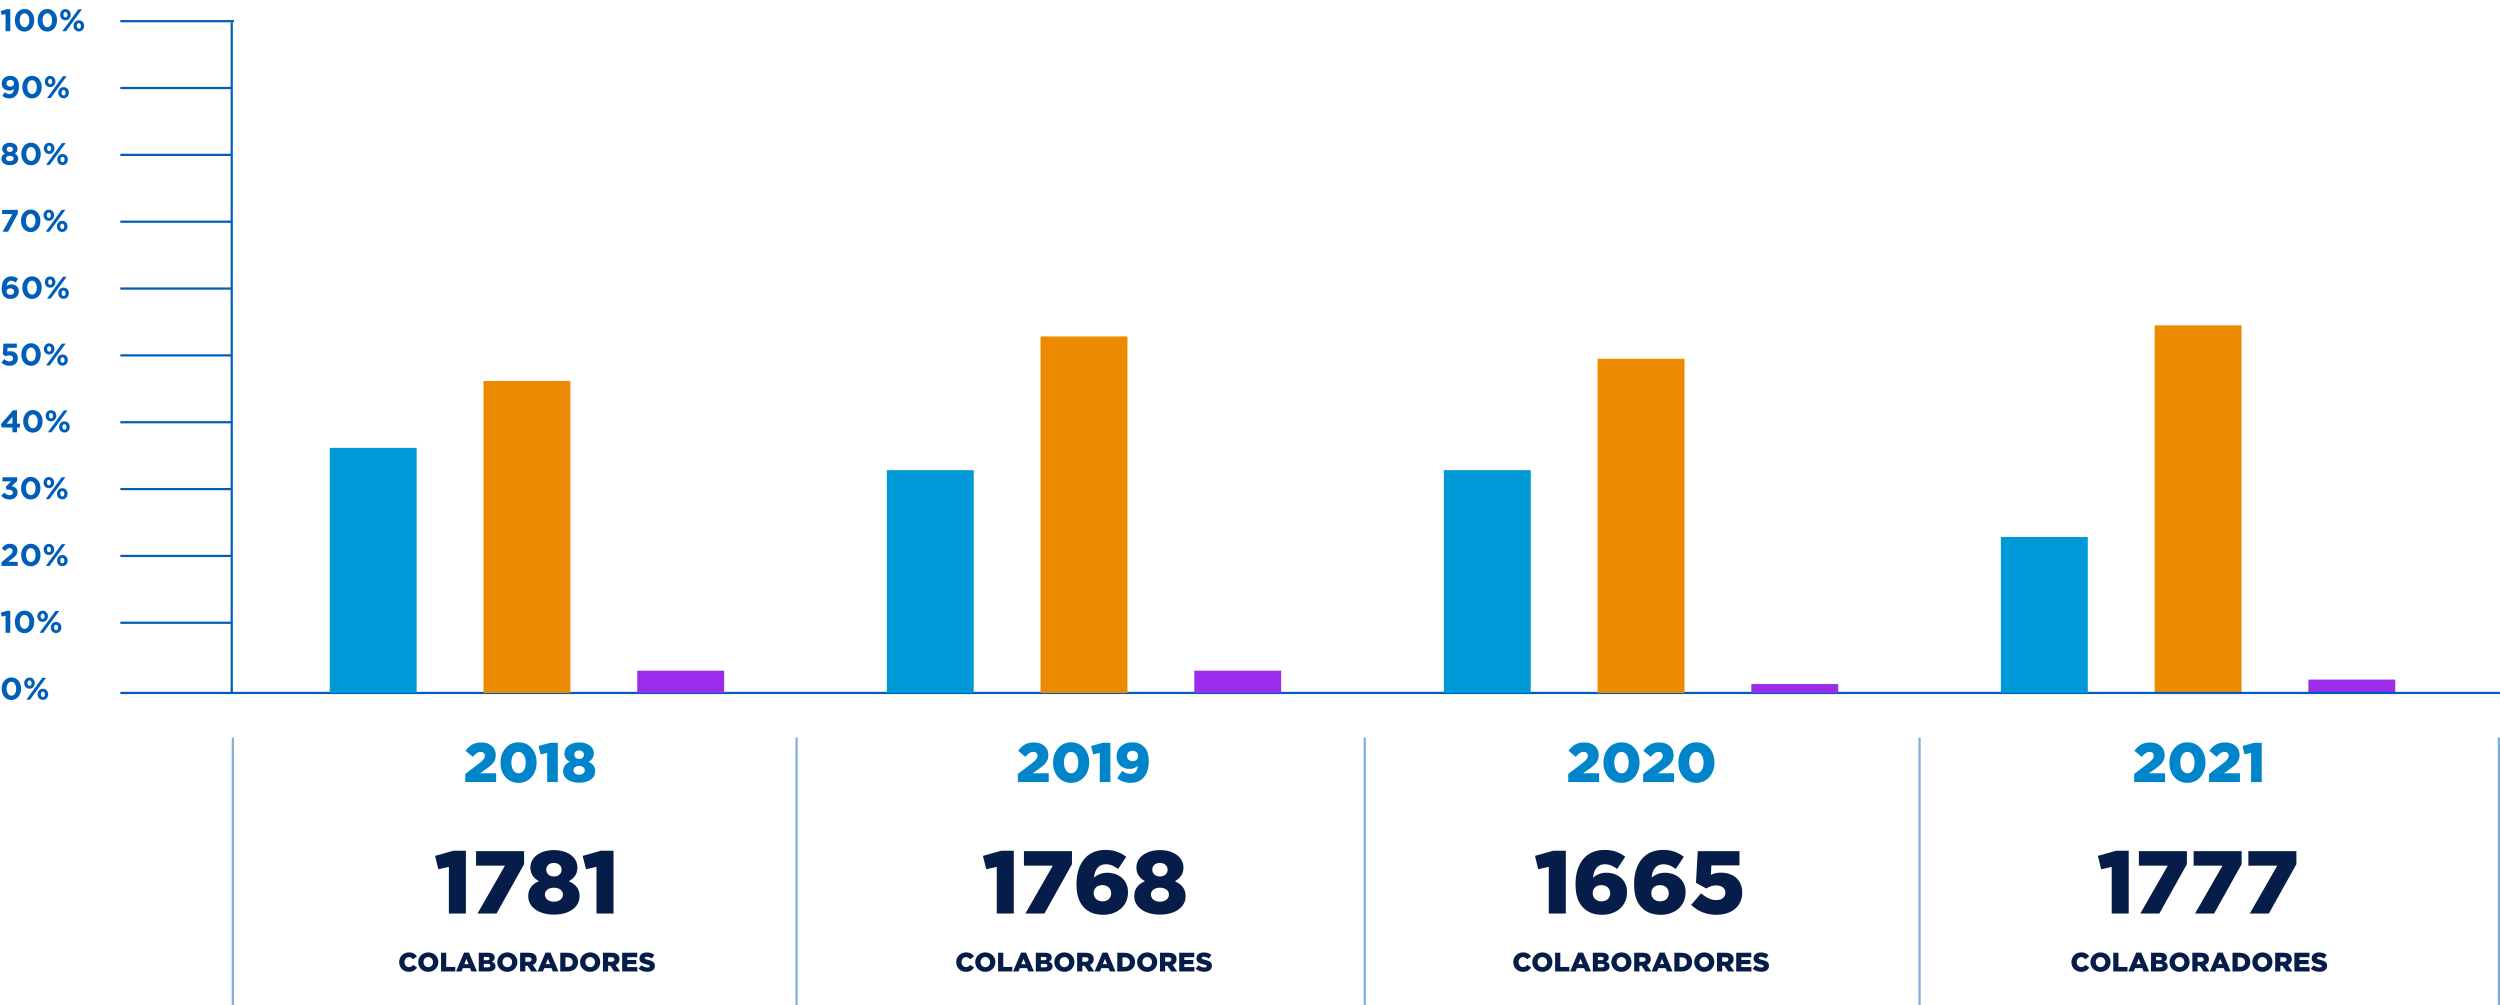 <svg xmlns="http://www.w3.org/2000/svg" width="1122" height="451" viewBox="0 0 1122 451" fill="none"><rect x="967" y="146" width="39" height="165" fill="#ED8B00"></rect><rect x="1036" y="305" width="39" height="6" fill="#9A2CEC"></rect><path d="M54 311L1122 311" stroke="#005EB8"></path><path d="M957.825 351H971.675V347.05H964.45L967.45 344.95C970.05 343.075 971.5 341.625 971.5 338.825V338.775C971.5 335.475 968.875 333.2 965.05 333.2C961.65 333.2 959.8 334.525 957.925 336.95L961.2 339.675C962.575 338.1 963.5 337.425 964.675 337.425C965.85 337.425 966.625 338.1 966.625 339.2C966.625 340.25 966 341.075 964.375 342.35L957.825 347.35V351ZM981.701 351.35C986.701 351.35 989.826 347.2 989.826 342.25V342.2C989.826 337.25 986.726 333.15 981.751 333.15C976.776 333.15 973.626 337.3 973.626 342.25V342.3C973.626 347.25 976.701 351.35 981.701 351.35ZM981.751 347.05C979.801 347.05 978.501 345.05 978.501 342.25V342.2C978.501 339.4 979.776 337.45 981.701 337.45C983.626 337.45 984.951 339.475 984.951 342.25V342.3C984.951 345.075 983.701 347.05 981.751 347.05ZM991.443 351H1005.29V347.05H998.068L1001.07 344.95C1003.67 343.075 1005.12 341.625 1005.12 338.825V338.775C1005.12 335.475 1002.49 333.2 998.668 333.2C995.268 333.2 993.418 334.525 991.543 336.95L994.818 339.675C996.193 338.1 997.118 337.425 998.293 337.425C999.468 337.425 1000.24 338.1 1000.24 339.2C1000.24 340.25 999.618 341.075 997.993 342.35L991.443 347.35V351ZM1010.29 351H1015.07V333.375H1011.54L1006.42 334.825L1007.34 338.575L1010.29 337.9V351Z" fill="#0085CA"></path><rect x="898" y="241" width="39" height="70" fill="#0099D8"></rect><rect x="717" y="161" width="39" height="150" fill="#ED8B00"></rect><rect x="786" y="307" width="39" height="4" fill="#9A2CEC"></rect><rect x="648" y="211" width="39" height="100" fill="#0099D8"></rect><rect x="467" y="151" width="39" height="160" fill="#ED8B00"></rect><rect x="536" y="301" width="39" height="10" fill="#9A2CEC"></rect><rect x="398" y="211" width="39" height="100" fill="#0099D8"></rect><rect x="217" y="171" width="39" height="140" fill="#ED8B00"></rect><rect x="286" y="301" width="39" height="10" fill="#9A2CEC"></rect><rect x="148" y="201" width="39" height="110" fill="#0099D8"></rect><line x1="54" y1="279.5" x2="104" y2="279.5" stroke="#005EB8"></line><line x1="54" y1="249.5" x2="104" y2="249.5" stroke="#005EB8"></line><line x1="54" y1="219.5" x2="104" y2="219.5" stroke="#005EB8"></line><line x1="54" y1="189.5" x2="104" y2="189.5" stroke="#005EB8"></line><line x1="54" y1="159.5" x2="104" y2="159.5" stroke="#005EB8"></line><line x1="54" y1="129.5" x2="104" y2="129.5" stroke="#005EB8"></line><line x1="54" y1="99.5" x2="104" y2="99.5" stroke="#005EB8"></line><line x1="54" y1="69.5" x2="104" y2="69.5" stroke="#005EB8"></line><line x1="54" y1="39.5" x2="104" y2="39.5" stroke="#005EB8"></line><line x1="54" y1="9.5" x2="105" y2="9.5" stroke="#005EB8"></line><path d="M9.464 309.086C9.464 308.377 9.361 307.714 9.156 307.098C8.951 306.482 8.657 305.945 8.274 305.488C7.901 305.031 7.443 304.676 6.902 304.424C6.37 304.163 5.777 304.032 5.124 304.032C4.471 304.032 3.873 304.163 3.332 304.424C2.8 304.685 2.343 305.045 1.96 305.502C1.577 305.959 1.279 306.501 1.064 307.126C0.859 307.742 0.756 308.405 0.756 309.114C0.756 309.833 0.859 310.5 1.064 311.116C1.269 311.723 1.559 312.255 1.932 312.712C2.315 313.169 2.772 313.529 3.304 313.79C3.845 314.042 4.443 314.168 5.096 314.168C5.749 314.168 6.342 314.037 6.874 313.776C7.415 313.515 7.877 313.155 8.26 312.698C8.643 312.241 8.937 311.704 9.142 311.088C9.357 310.472 9.464 309.805 9.464 309.086ZM7.252 309.114C7.252 309.562 7.201 309.977 7.098 310.36C7.005 310.733 6.865 311.06 6.678 311.34C6.491 311.62 6.267 311.839 6.006 311.998C5.745 312.147 5.451 312.222 5.124 312.222C4.797 312.222 4.499 312.143 4.228 311.984C3.967 311.825 3.743 311.606 3.556 311.326C3.369 311.046 3.225 310.715 3.122 310.332C3.019 309.949 2.968 309.534 2.968 309.086C2.968 308.638 3.015 308.223 3.108 307.84C3.211 307.457 3.355 307.131 3.542 306.86C3.729 306.58 3.953 306.365 4.214 306.216C4.475 306.057 4.769 305.978 5.096 305.978C5.423 305.978 5.717 306.057 5.978 306.216C6.249 306.375 6.477 306.594 6.664 306.874C6.851 307.154 6.995 307.485 7.098 307.868C7.201 308.251 7.252 308.666 7.252 309.114ZM15.617 306.58C15.617 306.235 15.561 305.913 15.449 305.614C15.337 305.306 15.173 305.04 14.959 304.816C14.753 304.592 14.506 304.415 14.217 304.284C13.927 304.153 13.605 304.088 13.251 304.088C12.896 304.088 12.569 304.153 12.271 304.284C11.981 304.415 11.729 304.597 11.515 304.83C11.309 305.054 11.146 305.32 11.025 305.628C10.913 305.936 10.857 306.263 10.857 306.608C10.857 306.953 10.913 307.28 11.025 307.588C11.137 307.887 11.295 308.148 11.501 308.372C11.715 308.596 11.967 308.773 12.257 308.904C12.546 309.035 12.868 309.1 13.223 309.1C13.577 309.1 13.899 309.035 14.189 308.904C14.487 308.773 14.739 308.596 14.945 308.372C15.159 308.139 15.323 307.873 15.435 307.574C15.556 307.266 15.617 306.935 15.617 306.58ZM20.657 304.2H18.991L11.837 314H13.503L20.657 304.2ZM21.637 311.592C21.637 311.247 21.581 310.925 21.469 310.626C21.357 310.318 21.193 310.052 20.979 309.828C20.773 309.604 20.526 309.427 20.237 309.296C19.947 309.165 19.625 309.1 19.271 309.1C18.916 309.1 18.589 309.165 18.291 309.296C18.001 309.427 17.749 309.609 17.535 309.842C17.329 310.066 17.166 310.332 17.045 310.64C16.933 310.948 16.877 311.275 16.877 311.62C16.877 311.965 16.933 312.292 17.045 312.6C17.157 312.899 17.315 313.16 17.521 313.384C17.735 313.608 17.987 313.785 18.277 313.916C18.566 314.047 18.888 314.112 19.243 314.112C19.597 314.112 19.919 314.047 20.209 313.916C20.507 313.785 20.759 313.608 20.965 313.384C21.179 313.151 21.343 312.885 21.455 312.586C21.576 312.278 21.637 311.947 21.637 311.592ZM14.147 306.608C14.147 306.935 14.072 307.219 13.923 307.462C13.773 307.705 13.549 307.826 13.251 307.826C12.971 307.826 12.747 307.705 12.579 307.462C12.411 307.21 12.327 306.916 12.327 306.58C12.327 306.253 12.401 305.969 12.551 305.726C12.7 305.483 12.924 305.362 13.223 305.362C13.503 305.362 13.727 305.488 13.895 305.74C14.063 305.983 14.147 306.272 14.147 306.608ZM20.167 311.62C20.167 311.947 20.092 312.231 19.943 312.474C19.793 312.717 19.569 312.838 19.271 312.838C18.991 312.838 18.767 312.717 18.599 312.474C18.431 312.222 18.347 311.928 18.347 311.592C18.347 311.265 18.421 310.981 18.571 310.738C18.72 310.495 18.944 310.374 19.243 310.374C19.523 310.374 19.747 310.5 19.915 310.752C20.083 310.995 20.167 311.284 20.167 311.62Z" fill="#005EB8"></path><path d="M0.336 274.97L0.784 276.734L2.492 276.314V284H4.62V274.13H3.15L0.336 274.97ZM15.37 279.086C15.37 278.377 15.268 277.714 15.062 277.098C14.857 276.482 14.563 275.945 14.18 275.488C13.807 275.031 13.35 274.676 12.808 274.424C12.276 274.163 11.684 274.032 11.03 274.032C10.377 274.032 9.78 274.163 9.238 274.424C8.706 274.685 8.249 275.045 7.866 275.502C7.484 275.959 7.185 276.501 6.97 277.126C6.765 277.742 6.662 278.405 6.662 279.114C6.662 279.833 6.765 280.5 6.97 281.116C7.176 281.723 7.465 282.255 7.838 282.712C8.221 283.169 8.678 283.529 9.21 283.79C9.752 284.042 10.349 284.168 11.002 284.168C11.656 284.168 12.248 284.037 12.78 283.776C13.322 283.515 13.784 283.155 14.166 282.698C14.549 282.241 14.843 281.704 15.048 281.088C15.263 280.472 15.37 279.805 15.37 279.086ZM13.158 279.114C13.158 279.562 13.107 279.977 13.004 280.36C12.911 280.733 12.771 281.06 12.584 281.34C12.398 281.62 12.174 281.839 11.912 281.998C11.651 282.147 11.357 282.222 11.03 282.222C10.704 282.222 10.405 282.143 10.134 281.984C9.873 281.825 9.649 281.606 9.462 281.326C9.276 281.046 9.131 280.715 9.028 280.332C8.926 279.949 8.874 279.534 8.874 279.086C8.874 278.638 8.921 278.223 9.014 277.84C9.117 277.457 9.262 277.131 9.448 276.86C9.635 276.58 9.859 276.365 10.12 276.216C10.382 276.057 10.676 275.978 11.002 275.978C11.329 275.978 11.623 276.057 11.884 276.216C12.155 276.375 12.384 276.594 12.57 276.874C12.757 277.154 12.902 277.485 13.004 277.868C13.107 278.251 13.158 278.666 13.158 279.114ZM21.523 276.58C21.523 276.235 21.467 275.913 21.355 275.614C21.243 275.306 21.079 275.04 20.865 274.816C20.66 274.592 20.412 274.415 20.123 274.284C19.834 274.153 19.512 274.088 19.157 274.088C18.802 274.088 18.476 274.153 18.177 274.284C17.887 274.415 17.636 274.597 17.421 274.83C17.215 275.054 17.052 275.32 16.931 275.628C16.819 275.936 16.763 276.263 16.763 276.608C16.763 276.953 16.819 277.28 16.931 277.588C17.043 277.887 17.201 278.148 17.407 278.372C17.622 278.596 17.873 278.773 18.163 278.904C18.452 279.035 18.774 279.1 19.129 279.1C19.483 279.1 19.805 279.035 20.095 278.904C20.393 278.773 20.645 278.596 20.851 278.372C21.066 278.139 21.229 277.873 21.341 277.574C21.462 277.266 21.523 276.935 21.523 276.58ZM26.563 274.2H24.897L17.743 284H19.409L26.563 274.2ZM27.543 281.592C27.543 281.247 27.487 280.925 27.375 280.626C27.263 280.318 27.099 280.052 26.885 279.828C26.68 279.604 26.432 279.427 26.143 279.296C25.854 279.165 25.532 279.1 25.177 279.1C24.822 279.1 24.495 279.165 24.197 279.296C23.907 279.427 23.655 279.609 23.441 279.842C23.235 280.066 23.072 280.332 22.951 280.64C22.839 280.948 22.783 281.275 22.783 281.62C22.783 281.965 22.839 282.292 22.951 282.6C23.063 282.899 23.221 283.16 23.427 283.384C23.642 283.608 23.893 283.785 24.183 283.916C24.472 284.047 24.794 284.112 25.149 284.112C25.503 284.112 25.826 284.047 26.115 283.916C26.413 283.785 26.666 283.608 26.871 283.384C27.085 283.151 27.249 282.885 27.361 282.586C27.482 282.278 27.543 281.947 27.543 281.592ZM20.053 276.608C20.053 276.935 19.978 277.219 19.829 277.462C19.68 277.705 19.456 277.826 19.157 277.826C18.877 277.826 18.653 277.705 18.485 277.462C18.317 277.21 18.233 276.916 18.233 276.58C18.233 276.253 18.308 275.969 18.457 275.726C18.606 275.483 18.83 275.362 19.129 275.362C19.409 275.362 19.633 275.488 19.801 275.74C19.969 275.983 20.053 276.272 20.053 276.608ZM26.073 281.62C26.073 281.947 25.998 282.231 25.849 282.474C25.7 282.717 25.476 282.838 25.177 282.838C24.897 282.838 24.673 282.717 24.505 282.474C24.337 282.222 24.253 281.928 24.253 281.592C24.253 281.265 24.328 280.981 24.477 280.738C24.626 280.495 24.85 280.374 25.149 280.374C25.429 280.374 25.653 280.5 25.821 280.752C25.989 280.995 26.073 281.284 26.073 281.62Z" fill="#005EB8"></path><path d="M4.326 245.992C4.718 245.992 5.035 246.099 5.278 246.314C5.521 246.529 5.642 246.846 5.642 247.266C5.642 247.471 5.609 247.663 5.544 247.84C5.488 248.008 5.39 248.185 5.25 248.372C5.119 248.549 4.947 248.741 4.732 248.946C4.517 249.142 4.256 249.366 3.948 249.618L0.686 252.292V254H7.938V252.138H3.668L5.264 250.906C5.693 250.57 6.071 250.262 6.398 249.982C6.725 249.693 6.991 249.403 7.196 249.114C7.411 248.825 7.569 248.521 7.672 248.204C7.784 247.877 7.84 247.509 7.84 247.098C7.84 246.641 7.761 246.225 7.602 245.852C7.453 245.479 7.229 245.161 6.93 244.9C6.641 244.629 6.286 244.424 5.866 244.284C5.455 244.135 4.989 244.06 4.466 244.06C4.027 244.06 3.635 244.107 3.29 244.2C2.945 244.284 2.627 244.415 2.338 244.592C2.058 244.76 1.792 244.97 1.54 245.222C1.297 245.474 1.055 245.763 0.812 246.09L2.324 247.308C2.688 246.86 3.015 246.529 3.304 246.314C3.603 246.099 3.943 245.992 4.326 245.992ZM18.187 249.086C18.187 248.377 18.084 247.714 17.879 247.098C17.673 246.482 17.379 245.945 16.997 245.488C16.623 245.031 16.166 244.676 15.625 244.424C15.093 244.163 14.5 244.032 13.847 244.032C13.193 244.032 12.596 244.163 12.055 244.424C11.523 244.685 11.065 245.045 10.683 245.502C10.3 245.959 10.001 246.501 9.787 247.126C9.581 247.742 9.479 248.405 9.479 249.114C9.479 249.833 9.581 250.5 9.787 251.116C9.992 251.723 10.281 252.255 10.655 252.712C11.037 253.169 11.495 253.529 12.027 253.79C12.568 254.042 13.165 254.168 13.819 254.168C14.472 254.168 15.065 254.037 15.597 253.776C16.138 253.515 16.6 253.155 16.983 252.698C17.365 252.241 17.659 251.704 17.865 251.088C18.079 250.472 18.187 249.805 18.187 249.086ZM15.975 249.114C15.975 249.562 15.923 249.977 15.821 250.36C15.727 250.733 15.587 251.06 15.401 251.34C15.214 251.62 14.99 251.839 14.729 251.998C14.467 252.147 14.173 252.222 13.847 252.222C13.52 252.222 13.221 252.143 12.951 251.984C12.689 251.825 12.465 251.606 12.279 251.326C12.092 251.046 11.947 250.715 11.845 250.332C11.742 249.949 11.691 249.534 11.691 249.086C11.691 248.638 11.737 248.223 11.831 247.84C11.933 247.457 12.078 247.131 12.265 246.86C12.451 246.58 12.675 246.365 12.937 246.216C13.198 246.057 13.492 245.978 13.819 245.978C14.145 245.978 14.439 246.057 14.701 246.216C14.971 246.375 15.2 246.594 15.387 246.874C15.573 247.154 15.718 247.485 15.821 247.868C15.923 248.251 15.975 248.666 15.975 249.114ZM24.339 246.58C24.339 246.235 24.283 245.913 24.171 245.614C24.059 245.306 23.896 245.04 23.681 244.816C23.476 244.592 23.229 244.415 22.939 244.284C22.65 244.153 22.328 244.088 21.973 244.088C21.619 244.088 21.292 244.153 20.993 244.284C20.704 244.415 20.452 244.597 20.237 244.83C20.032 245.054 19.869 245.32 19.747 245.628C19.635 245.936 19.579 246.263 19.579 246.608C19.579 246.953 19.635 247.28 19.747 247.588C19.859 247.887 20.018 248.148 20.223 248.372C20.438 248.596 20.69 248.773 20.979 248.904C21.269 249.035 21.591 249.1 21.945 249.1C22.3 249.1 22.622 249.035 22.911 248.904C23.21 248.773 23.462 248.596 23.667 248.372C23.882 248.139 24.045 247.873 24.157 247.574C24.279 247.266 24.339 246.935 24.339 246.58ZM29.379 244.2H27.713L20.559 254H22.225L29.379 244.2ZM30.359 251.592C30.359 251.247 30.303 250.925 30.191 250.626C30.079 250.318 29.916 250.052 29.701 249.828C29.496 249.604 29.249 249.427 28.959 249.296C28.67 249.165 28.348 249.1 27.993 249.1C27.639 249.1 27.312 249.165 27.013 249.296C26.724 249.427 26.472 249.609 26.257 249.842C26.052 250.066 25.889 250.332 25.767 250.64C25.655 250.948 25.599 251.275 25.599 251.62C25.599 251.965 25.655 252.292 25.767 252.6C25.879 252.899 26.038 253.16 26.243 253.384C26.458 253.608 26.71 253.785 26.999 253.916C27.289 254.047 27.611 254.112 27.965 254.112C28.32 254.112 28.642 254.047 28.931 253.916C29.23 253.785 29.482 253.608 29.687 253.384C29.902 253.151 30.065 252.885 30.177 252.586C30.299 252.278 30.359 251.947 30.359 251.592ZM22.869 246.608C22.869 246.935 22.795 247.219 22.645 247.462C22.496 247.705 22.272 247.826 21.973 247.826C21.693 247.826 21.469 247.705 21.301 247.462C21.133 247.21 21.049 246.916 21.049 246.58C21.049 246.253 21.124 245.969 21.273 245.726C21.423 245.483 21.647 245.362 21.945 245.362C22.225 245.362 22.449 245.488 22.617 245.74C22.785 245.983 22.869 246.272 22.869 246.608ZM28.889 251.62C28.889 251.947 28.815 252.231 28.665 252.474C28.516 252.717 28.292 252.838 27.993 252.838C27.713 252.838 27.489 252.717 27.321 252.474C27.153 252.222 27.069 251.928 27.069 251.592C27.069 251.265 27.144 250.981 27.293 250.738C27.443 250.495 27.667 250.374 27.965 250.374C28.245 250.374 28.469 250.5 28.637 250.752C28.805 250.995 28.889 251.284 28.889 251.62Z" fill="#005EB8"></path><path d="M4.956 216.048L2.618 218.4L2.954 219.772H3.85C4.466 219.772 4.937 219.879 5.264 220.094C5.6 220.309 5.768 220.621 5.768 221.032C5.768 221.405 5.637 221.699 5.376 221.914C5.124 222.129 4.793 222.236 4.382 222.236C3.878 222.236 3.439 222.138 3.066 221.942C2.702 221.737 2.352 221.443 2.016 221.06L0.532 222.474C0.952 222.978 1.47 223.389 2.086 223.706C2.711 224.014 3.467 224.168 4.354 224.168C4.895 224.168 5.385 224.089 5.824 223.93C6.263 223.771 6.631 223.547 6.93 223.258C7.238 222.969 7.471 222.628 7.63 222.236C7.798 221.844 7.882 221.415 7.882 220.948C7.882 220.491 7.807 220.103 7.658 219.786C7.509 219.459 7.313 219.189 7.07 218.974C6.827 218.75 6.547 218.577 6.23 218.456C5.913 218.335 5.586 218.246 5.25 218.19L7.728 215.824V214.2H1.106V216.048H4.956ZM18.159 219.086C18.159 218.377 18.057 217.714 17.851 217.098C17.646 216.482 17.352 215.945 16.969 215.488C16.596 215.031 16.139 214.676 15.597 214.424C15.065 214.163 14.473 214.032 13.819 214.032C13.166 214.032 12.569 214.163 12.027 214.424C11.495 214.685 11.038 215.045 10.655 215.502C10.273 215.959 9.974 216.501 9.759 217.126C9.554 217.742 9.451 218.405 9.451 219.114C9.451 219.833 9.554 220.5 9.759 221.116C9.965 221.723 10.254 222.255 10.627 222.712C11.01 223.169 11.467 223.529 11.999 223.79C12.541 224.042 13.138 224.168 13.791 224.168C14.445 224.168 15.037 224.037 15.569 223.776C16.111 223.515 16.573 223.155 16.955 222.698C17.338 222.241 17.632 221.704 17.837 221.088C18.052 220.472 18.159 219.805 18.159 219.086ZM15.947 219.114C15.947 219.562 15.896 219.977 15.793 220.36C15.7 220.733 15.56 221.06 15.373 221.34C15.187 221.62 14.963 221.839 14.701 221.998C14.44 222.147 14.146 222.222 13.819 222.222C13.493 222.222 13.194 222.143 12.923 221.984C12.662 221.825 12.438 221.606 12.251 221.326C12.065 221.046 11.92 220.715 11.817 220.332C11.715 219.949 11.663 219.534 11.663 219.086C11.663 218.638 11.71 218.223 11.803 217.84C11.906 217.457 12.051 217.131 12.237 216.86C12.424 216.58 12.648 216.365 12.909 216.216C13.171 216.057 13.465 215.978 13.791 215.978C14.118 215.978 14.412 216.057 14.673 216.216C14.944 216.375 15.173 216.594 15.359 216.874C15.546 217.154 15.691 217.485 15.793 217.868C15.896 218.251 15.947 218.666 15.947 219.114ZM24.312 216.58C24.312 216.235 24.256 215.913 24.144 215.614C24.032 215.306 23.869 215.04 23.654 214.816C23.448 214.592 23.201 214.415 22.912 214.284C22.622 214.153 22.3 214.088 21.946 214.088C21.591 214.088 21.265 214.153 20.966 214.284C20.677 214.415 20.424 214.597 20.21 214.83C20.005 215.054 19.841 215.32 19.72 215.628C19.608 215.936 19.552 216.263 19.552 216.608C19.552 216.953 19.608 217.28 19.72 217.588C19.832 217.887 19.991 218.148 20.196 218.372C20.41 218.596 20.663 218.773 20.952 218.904C21.241 219.035 21.563 219.1 21.918 219.1C22.273 219.1 22.595 219.035 22.884 218.904C23.183 218.773 23.434 218.596 23.64 218.372C23.855 218.139 24.018 217.873 24.13 217.574C24.251 217.266 24.312 216.935 24.312 216.58ZM29.352 214.2H27.686L20.532 224H22.198L29.352 214.2ZM30.332 221.592C30.332 221.247 30.276 220.925 30.164 220.626C30.052 220.318 29.889 220.052 29.674 219.828C29.468 219.604 29.221 219.427 28.932 219.296C28.642 219.165 28.32 219.1 27.966 219.1C27.611 219.1 27.285 219.165 26.986 219.296C26.697 219.427 26.445 219.609 26.23 219.842C26.024 220.066 25.861 220.332 25.74 220.64C25.628 220.948 25.572 221.275 25.572 221.62C25.572 221.965 25.628 222.292 25.74 222.6C25.852 222.899 26.011 223.16 26.216 223.384C26.43 223.608 26.683 223.785 26.972 223.916C27.261 224.047 27.583 224.112 27.938 224.112C28.293 224.112 28.614 224.047 28.904 223.916C29.203 223.785 29.454 223.608 29.66 223.384C29.875 223.151 30.038 222.885 30.15 222.586C30.271 222.278 30.332 221.947 30.332 221.592ZM22.842 216.608C22.842 216.935 22.767 217.219 22.618 217.462C22.468 217.705 22.244 217.826 21.946 217.826C21.666 217.826 21.442 217.705 21.274 217.462C21.106 217.21 21.022 216.916 21.022 216.58C21.022 216.253 21.096 215.969 21.246 215.726C21.395 215.483 21.619 215.362 21.918 215.362C22.198 215.362 22.422 215.488 22.59 215.74C22.758 215.983 22.842 216.272 22.842 216.608ZM28.862 221.62C28.862 221.947 28.787 222.231 28.638 222.474C28.488 222.717 28.265 222.838 27.966 222.838C27.686 222.838 27.462 222.717 27.294 222.474C27.126 222.222 27.042 221.928 27.042 221.592C27.042 221.265 27.116 220.981 27.266 220.738C27.415 220.495 27.639 220.374 27.938 220.374C28.218 220.374 28.442 220.5 28.61 220.752C28.778 220.995 28.862 221.284 28.862 221.62Z" fill="#005EB8"></path><path d="M5.81 184.13L0.434 190.36L0.784 191.886H5.572V194H7.63V191.886H8.946V190.136H7.63V184.13H5.81ZM5.572 190.136H2.968L5.572 187.084V190.136ZM19.116 189.086C19.116 188.377 19.014 187.714 18.808 187.098C18.603 186.482 18.309 185.945 17.926 185.488C17.553 185.031 17.096 184.676 16.554 184.424C16.022 184.163 15.43 184.032 14.776 184.032C14.123 184.032 13.526 184.163 12.984 184.424C12.452 184.685 11.995 185.045 11.612 185.502C11.23 185.959 10.931 186.501 10.716 187.126C10.511 187.742 10.408 188.405 10.408 189.114C10.408 189.833 10.511 190.5 10.716 191.116C10.922 191.723 11.211 192.255 11.584 192.712C11.967 193.169 12.424 193.529 12.956 193.79C13.498 194.042 14.095 194.168 14.748 194.168C15.402 194.168 15.994 194.037 16.526 193.776C17.068 193.515 17.53 193.155 17.912 192.698C18.295 192.241 18.589 191.704 18.794 191.088C19.009 190.472 19.116 189.805 19.116 189.086ZM16.904 189.114C16.904 189.562 16.853 189.977 16.75 190.36C16.657 190.733 16.517 191.06 16.33 191.34C16.144 191.62 15.92 191.839 15.658 191.998C15.397 192.147 15.103 192.222 14.776 192.222C14.45 192.222 14.151 192.143 13.88 191.984C13.619 191.825 13.395 191.606 13.208 191.326C13.022 191.046 12.877 190.715 12.774 190.332C12.672 189.949 12.62 189.534 12.62 189.086C12.62 188.638 12.667 188.223 12.76 187.84C12.863 187.457 13.008 187.131 13.194 186.86C13.381 186.58 13.605 186.365 13.866 186.216C14.128 186.057 14.422 185.978 14.748 185.978C15.075 185.978 15.369 186.057 15.63 186.216C15.901 186.375 16.13 186.594 16.316 186.874C16.503 187.154 16.648 187.485 16.75 187.868C16.853 188.251 16.904 188.666 16.904 189.114ZM25.269 186.58C25.269 186.235 25.213 185.913 25.101 185.614C24.989 185.306 24.826 185.04 24.611 184.816C24.406 184.592 24.158 184.415 23.869 184.284C23.58 184.153 23.258 184.088 22.903 184.088C22.548 184.088 22.222 184.153 21.923 184.284C21.634 184.415 21.382 184.597 21.167 184.83C20.962 185.054 20.798 185.32 20.677 185.628C20.565 185.936 20.509 186.263 20.509 186.608C20.509 186.953 20.565 187.28 20.677 187.588C20.789 187.887 20.948 188.148 21.153 188.372C21.368 188.596 21.62 188.773 21.909 188.904C22.198 189.035 22.52 189.1 22.875 189.1C23.23 189.1 23.552 189.035 23.841 188.904C24.14 188.773 24.392 188.596 24.597 188.372C24.812 188.139 24.975 187.873 25.087 187.574C25.208 187.266 25.269 186.935 25.269 186.58ZM30.309 184.2H28.643L21.489 194H23.155L30.309 184.2ZM31.289 191.592C31.289 191.247 31.233 190.925 31.121 190.626C31.009 190.318 30.846 190.052 30.631 189.828C30.426 189.604 30.178 189.427 29.889 189.296C29.6 189.165 29.278 189.1 28.923 189.1C28.568 189.1 28.242 189.165 27.943 189.296C27.654 189.427 27.402 189.609 27.187 189.842C26.982 190.066 26.818 190.332 26.697 190.64C26.585 190.948 26.529 191.275 26.529 191.62C26.529 191.965 26.585 192.292 26.697 192.6C26.809 192.899 26.968 193.16 27.173 193.384C27.388 193.608 27.64 193.785 27.929 193.916C28.218 194.047 28.54 194.112 28.895 194.112C29.25 194.112 29.572 194.047 29.861 193.916C30.16 193.785 30.412 193.608 30.617 193.384C30.832 193.151 30.995 192.885 31.107 192.586C31.228 192.278 31.289 191.947 31.289 191.592ZM23.799 186.608C23.799 186.935 23.724 187.219 23.575 187.462C23.426 187.705 23.202 187.826 22.903 187.826C22.623 187.826 22.399 187.705 22.231 187.462C22.063 187.21 21.979 186.916 21.979 186.58C21.979 186.253 22.054 185.969 22.203 185.726C22.352 185.483 22.576 185.362 22.875 185.362C23.155 185.362 23.379 185.488 23.547 185.74C23.715 185.983 23.799 186.272 23.799 186.608ZM29.819 191.62C29.819 191.947 29.744 192.231 29.595 192.474C29.446 192.717 29.222 192.838 28.923 192.838C28.643 192.838 28.419 192.717 28.251 192.474C28.083 192.222 27.999 191.928 27.999 191.592C27.999 191.265 28.074 190.981 28.223 190.738C28.372 190.495 28.596 190.374 28.895 190.374C29.175 190.374 29.399 190.5 29.567 190.752C29.735 190.995 29.819 191.284 29.819 191.62Z" fill="#005EB8"></path><path d="M1.26 159.03L2.506 159.856C2.739 159.753 2.991 159.669 3.262 159.604C3.542 159.529 3.836 159.492 4.144 159.492C4.676 159.492 5.096 159.609 5.404 159.842C5.721 160.075 5.88 160.407 5.88 160.836C5.88 161.284 5.731 161.625 5.432 161.858C5.143 162.091 4.746 162.208 4.242 162.208C3.803 162.208 3.397 162.115 3.024 161.928C2.651 161.741 2.277 161.48 1.904 161.144L0.602 162.698C1.078 163.155 1.61 163.515 2.198 163.776C2.786 164.037 3.477 164.168 4.27 164.168C4.83 164.168 5.339 164.089 5.796 163.93C6.263 163.771 6.655 163.547 6.972 163.258C7.299 162.959 7.551 162.6 7.728 162.18C7.905 161.76 7.994 161.289 7.994 160.766C7.994 160.206 7.905 159.73 7.728 159.338C7.551 158.937 7.308 158.61 7 158.358C6.692 158.106 6.328 157.919 5.908 157.798C5.497 157.677 5.049 157.616 4.564 157.616C4.293 157.616 4.06 157.635 3.864 157.672C3.668 157.7 3.472 157.737 3.276 157.784L3.388 156.09H7.56V154.2H1.54L1.26 159.03ZM18.282 159.086C18.282 158.377 18.18 157.714 17.974 157.098C17.769 156.482 17.475 155.945 17.092 155.488C16.719 155.031 16.262 154.676 15.72 154.424C15.188 154.163 14.596 154.032 13.942 154.032C13.289 154.032 12.692 154.163 12.15 154.424C11.618 154.685 11.161 155.045 10.778 155.502C10.396 155.959 10.097 156.501 9.882 157.126C9.677 157.742 9.574 158.405 9.574 159.114C9.574 159.833 9.677 160.5 9.882 161.116C10.088 161.723 10.377 162.255 10.75 162.712C11.133 163.169 11.59 163.529 12.122 163.79C12.664 164.042 13.261 164.168 13.914 164.168C14.568 164.168 15.16 164.037 15.692 163.776C16.234 163.515 16.696 163.155 17.078 162.698C17.461 162.241 17.755 161.704 17.96 161.088C18.175 160.472 18.282 159.805 18.282 159.086ZM16.07 159.114C16.07 159.562 16.019 159.977 15.916 160.36C15.823 160.733 15.683 161.06 15.496 161.34C15.31 161.62 15.086 161.839 14.824 161.998C14.563 162.147 14.269 162.222 13.942 162.222C13.616 162.222 13.317 162.143 13.046 161.984C12.785 161.825 12.561 161.606 12.374 161.326C12.188 161.046 12.043 160.715 11.94 160.332C11.838 159.949 11.786 159.534 11.786 159.086C11.786 158.638 11.833 158.223 11.926 157.84C12.029 157.457 12.174 157.131 12.36 156.86C12.547 156.58 12.771 156.365 13.032 156.216C13.294 156.057 13.588 155.978 13.914 155.978C14.241 155.978 14.535 156.057 14.796 156.216C15.067 156.375 15.296 156.594 15.482 156.874C15.669 157.154 15.814 157.485 15.916 157.868C16.019 158.251 16.07 158.666 16.07 159.114ZM24.435 156.58C24.435 156.235 24.379 155.913 24.267 155.614C24.155 155.306 23.992 155.04 23.777 154.816C23.572 154.592 23.324 154.415 23.035 154.284C22.746 154.153 22.424 154.088 22.069 154.088C21.714 154.088 21.388 154.153 21.089 154.284C20.8 154.415 20.548 154.597 20.333 154.83C20.128 155.054 19.964 155.32 19.843 155.628C19.731 155.936 19.675 156.263 19.675 156.608C19.675 156.953 19.731 157.28 19.843 157.588C19.955 157.887 20.114 158.148 20.319 158.372C20.534 158.596 20.786 158.773 21.075 158.904C21.364 159.035 21.686 159.1 22.041 159.1C22.396 159.1 22.718 159.035 23.007 158.904C23.306 158.773 23.558 158.596 23.763 158.372C23.978 158.139 24.141 157.873 24.253 157.574C24.374 157.266 24.435 156.935 24.435 156.58ZM29.475 154.2H27.809L20.655 164H22.321L29.475 154.2ZM30.455 161.592C30.455 161.247 30.399 160.925 30.287 160.626C30.175 160.318 30.012 160.052 29.797 159.828C29.592 159.604 29.344 159.427 29.055 159.296C28.766 159.165 28.444 159.1 28.089 159.1C27.734 159.1 27.408 159.165 27.109 159.296C26.82 159.427 26.568 159.609 26.353 159.842C26.148 160.066 25.984 160.332 25.863 160.64C25.751 160.948 25.695 161.275 25.695 161.62C25.695 161.965 25.751 162.292 25.863 162.6C25.975 162.899 26.134 163.16 26.339 163.384C26.554 163.608 26.806 163.785 27.095 163.916C27.384 164.047 27.706 164.112 28.061 164.112C28.416 164.112 28.738 164.047 29.027 163.916C29.326 163.785 29.578 163.608 29.783 163.384C29.998 163.151 30.161 162.885 30.273 162.586C30.394 162.278 30.455 161.947 30.455 161.592ZM22.965 156.608C22.965 156.935 22.89 157.219 22.741 157.462C22.592 157.705 22.368 157.826 22.069 157.826C21.789 157.826 21.565 157.705 21.397 157.462C21.229 157.21 21.145 156.916 21.145 156.58C21.145 156.253 21.22 155.969 21.369 155.726C21.518 155.483 21.742 155.362 22.041 155.362C22.321 155.362 22.545 155.488 22.713 155.74C22.881 155.983 22.965 156.272 22.965 156.608ZM28.985 161.62C28.985 161.947 28.91 162.231 28.761 162.474C28.612 162.717 28.388 162.838 28.089 162.838C27.809 162.838 27.585 162.717 27.417 162.474C27.249 162.222 27.165 161.928 27.165 161.592C27.165 161.265 27.24 160.981 27.389 160.738C27.538 160.495 27.762 160.374 28.061 160.374C28.341 160.374 28.565 160.5 28.733 160.752C28.901 160.995 28.985 161.284 28.985 161.62Z" fill="#005EB8"></path><path d="M8.12 125.11C7.905 124.942 7.686 124.793 7.462 124.662C7.238 124.522 7.005 124.405 6.762 124.312C6.519 124.219 6.258 124.149 5.978 124.102C5.698 124.055 5.39 124.032 5.054 124.032C4.326 124.032 3.691 124.172 3.15 124.452C2.609 124.723 2.161 125.101 1.806 125.586C1.451 126.062 1.185 126.627 1.008 127.28C0.84 127.933 0.756 128.638 0.756 129.394C0.756 130.374 0.859 131.153 1.064 131.732C1.279 132.301 1.563 132.763 1.918 133.118C2.263 133.463 2.66 133.725 3.108 133.902C3.556 134.079 4.102 134.168 4.746 134.168C5.278 134.168 5.773 134.089 6.23 133.93C6.687 133.762 7.079 133.529 7.406 133.23C7.742 132.922 8.003 132.563 8.19 132.152C8.386 131.732 8.484 131.27 8.484 130.766C8.484 130.253 8.395 129.8 8.218 129.408C8.041 129.016 7.798 128.689 7.49 128.428C7.182 128.167 6.818 127.971 6.398 127.84C5.978 127.7 5.525 127.63 5.04 127.63C4.555 127.63 4.153 127.695 3.836 127.826C3.528 127.957 3.253 128.101 3.01 128.26C3.047 127.943 3.113 127.644 3.206 127.364C3.299 127.084 3.425 126.846 3.584 126.65C3.752 126.445 3.948 126.286 4.172 126.174C4.405 126.053 4.676 125.992 4.984 125.992C5.189 125.992 5.381 126.011 5.558 126.048C5.735 126.085 5.903 126.137 6.062 126.202C6.221 126.267 6.375 126.351 6.524 126.454C6.673 126.547 6.827 126.655 6.986 126.776L8.12 125.11ZM6.342 130.864C6.342 131.293 6.193 131.643 5.894 131.914C5.605 132.185 5.194 132.32 4.662 132.32C4.13 132.32 3.71 132.185 3.402 131.914C3.103 131.634 2.954 131.279 2.954 130.85C2.954 130.43 3.099 130.089 3.388 129.828C3.687 129.557 4.102 129.422 4.634 129.422C5.166 129.422 5.581 129.557 5.88 129.828C6.188 130.099 6.342 130.444 6.342 130.864ZM18.733 129.086C18.733 128.377 18.631 127.714 18.425 127.098C18.22 126.482 17.926 125.945 17.544 125.488C17.17 125.031 16.713 124.676 16.172 124.424C15.639 124.163 15.047 124.032 14.393 124.032C13.74 124.032 13.143 124.163 12.601 124.424C12.069 124.685 11.612 125.045 11.229 125.502C10.847 125.959 10.548 126.501 10.334 127.126C10.128 127.742 10.025 128.405 10.025 129.114C10.025 129.833 10.128 130.5 10.334 131.116C10.539 131.723 10.828 132.255 11.201 132.712C11.584 133.169 12.041 133.529 12.573 133.79C13.115 134.042 13.712 134.168 14.366 134.168C15.019 134.168 15.611 134.037 16.143 133.776C16.685 133.515 17.147 133.155 17.529 132.698C17.912 132.241 18.206 131.704 18.412 131.088C18.626 130.472 18.733 129.805 18.733 129.086ZM16.521 129.114C16.521 129.562 16.47 129.977 16.367 130.36C16.274 130.733 16.134 131.06 15.947 131.34C15.761 131.62 15.537 131.839 15.275 131.998C15.014 132.147 14.72 132.222 14.393 132.222C14.067 132.222 13.768 132.143 13.498 131.984C13.236 131.825 13.012 131.606 12.825 131.326C12.639 131.046 12.494 130.715 12.392 130.332C12.289 129.949 12.238 129.534 12.238 129.086C12.238 128.638 12.284 128.223 12.377 127.84C12.48 127.457 12.625 127.131 12.812 126.86C12.998 126.58 13.222 126.365 13.483 126.216C13.745 126.057 14.039 125.978 14.366 125.978C14.692 125.978 14.986 126.057 15.248 126.216C15.518 126.375 15.747 126.594 15.934 126.874C16.12 127.154 16.265 127.485 16.367 127.868C16.47 128.251 16.521 128.666 16.521 129.114ZM24.886 126.58C24.886 126.235 24.83 125.913 24.718 125.614C24.606 125.306 24.443 125.04 24.228 124.816C24.023 124.592 23.775 124.415 23.486 124.284C23.197 124.153 22.875 124.088 22.52 124.088C22.165 124.088 21.839 124.153 21.54 124.284C21.251 124.415 20.999 124.597 20.784 124.83C20.579 125.054 20.415 125.32 20.294 125.628C20.182 125.936 20.126 126.263 20.126 126.608C20.126 126.953 20.182 127.28 20.294 127.588C20.406 127.887 20.565 128.148 20.77 128.372C20.985 128.596 21.237 128.773 21.526 128.904C21.815 129.035 22.137 129.1 22.492 129.1C22.847 129.1 23.169 129.035 23.458 128.904C23.757 128.773 24.009 128.596 24.214 128.372C24.429 128.139 24.592 127.873 24.704 127.574C24.825 127.266 24.886 126.935 24.886 126.58ZM29.926 124.2H28.26L21.106 134H22.772L29.926 124.2ZM30.906 131.592C30.906 131.247 30.85 130.925 30.738 130.626C30.626 130.318 30.463 130.052 30.248 129.828C30.043 129.604 29.795 129.427 29.506 129.296C29.217 129.165 28.895 129.1 28.54 129.1C28.185 129.1 27.859 129.165 27.56 129.296C27.271 129.427 27.019 129.609 26.804 129.842C26.599 130.066 26.435 130.332 26.314 130.64C26.202 130.948 26.146 131.275 26.146 131.62C26.146 131.965 26.202 132.292 26.314 132.6C26.426 132.899 26.585 133.16 26.79 133.384C27.005 133.608 27.257 133.785 27.546 133.916C27.835 134.047 28.157 134.112 28.512 134.112C28.867 134.112 29.189 134.047 29.478 133.916C29.777 133.785 30.029 133.608 30.234 133.384C30.449 133.151 30.612 132.885 30.724 132.586C30.845 132.278 30.906 131.947 30.906 131.592ZM23.416 126.608C23.416 126.935 23.341 127.219 23.192 127.462C23.043 127.705 22.819 127.826 22.52 127.826C22.24 127.826 22.016 127.705 21.848 127.462C21.68 127.21 21.596 126.916 21.596 126.58C21.596 126.253 21.671 125.969 21.82 125.726C21.969 125.483 22.193 125.362 22.492 125.362C22.772 125.362 22.996 125.488 23.164 125.74C23.332 125.983 23.416 126.272 23.416 126.608ZM29.436 131.62C29.436 131.947 29.361 132.231 29.212 132.474C29.063 132.717 28.839 132.838 28.54 132.838C28.26 132.838 28.036 132.717 27.868 132.474C27.7 132.222 27.616 131.928 27.616 131.592C27.616 131.265 27.691 130.981 27.84 130.738C27.989 130.495 28.213 130.374 28.512 130.374C28.792 130.374 29.016 130.5 29.184 130.752C29.352 130.995 29.436 131.284 29.436 131.62Z" fill="#005EB8"></path><path d="M0.952 96.062H5.558L1.176 104H3.612L8.008 95.824V94.2H0.952V96.062ZM18.132 99.086C18.132 98.377 18.029 97.714 17.824 97.098C17.619 96.482 17.325 95.945 16.942 95.488C16.569 95.031 16.111 94.676 15.57 94.424C15.038 94.163 14.445 94.032 13.792 94.032C13.139 94.032 12.541 94.163 12 94.424C11.468 94.685 11.011 95.045 10.628 95.502C10.245 95.959 9.947 96.501 9.732 97.126C9.527 97.742 9.424 98.405 9.424 99.114C9.424 99.833 9.527 100.5 9.732 101.116C9.937 101.723 10.227 102.255 10.6 102.712C10.983 103.169 11.44 103.529 11.972 103.79C12.513 104.042 13.111 104.168 13.764 104.168C14.417 104.168 15.01 104.037 15.542 103.776C16.083 103.515 16.545 103.155 16.928 102.698C17.311 102.241 17.605 101.704 17.81 101.088C18.025 100.472 18.132 99.805 18.132 99.086ZM15.92 99.114C15.92 99.562 15.869 99.977 15.766 100.36C15.673 100.733 15.533 101.06 15.346 101.34C15.159 101.62 14.935 101.839 14.674 101.998C14.413 102.147 14.119 102.222 13.792 102.222C13.465 102.222 13.167 102.143 12.896 101.984C12.635 101.825 12.411 101.606 12.224 101.326C12.037 101.046 11.893 100.715 11.79 100.332C11.687 99.949 11.636 99.534 11.636 99.086C11.636 98.638 11.683 98.223 11.776 97.84C11.879 97.457 12.023 97.131 12.21 96.86C12.397 96.58 12.621 96.365 12.882 96.216C13.143 96.057 13.437 95.978 13.764 95.978C14.091 95.978 14.385 96.057 14.646 96.216C14.917 96.375 15.145 96.594 15.332 96.874C15.519 97.154 15.663 97.485 15.766 97.868C15.869 98.251 15.92 98.666 15.92 99.114ZM24.285 96.58C24.285 96.235 24.229 95.913 24.116 95.614C24.005 95.306 23.841 95.04 23.627 94.816C23.421 94.592 23.174 94.415 22.884 94.284C22.595 94.153 22.273 94.088 21.919 94.088C21.564 94.088 21.237 94.153 20.939 94.284C20.649 94.415 20.397 94.597 20.183 94.83C19.977 95.054 19.814 95.32 19.692 95.628C19.581 95.936 19.524 96.263 19.524 96.608C19.524 96.953 19.581 97.28 19.692 97.588C19.805 97.887 19.963 98.148 20.169 98.372C20.383 98.596 20.635 98.773 20.924 98.904C21.214 99.035 21.536 99.1 21.89 99.1C22.245 99.1 22.567 99.035 22.857 98.904C23.155 98.773 23.407 98.596 23.613 98.372C23.827 98.139 23.991 97.873 24.102 97.574C24.224 97.266 24.285 96.935 24.285 96.58ZM29.325 94.2H27.659L20.505 104H22.171L29.325 94.2ZM30.305 101.592C30.305 101.247 30.248 100.925 30.137 100.626C30.024 100.318 29.861 100.052 29.646 99.828C29.441 99.604 29.194 99.427 28.904 99.296C28.615 99.165 28.293 99.1 27.939 99.1C27.584 99.1 27.257 99.165 26.959 99.296C26.669 99.427 26.417 99.609 26.203 99.842C25.997 100.066 25.834 100.332 25.712 100.64C25.601 100.948 25.544 101.275 25.544 101.62C25.544 101.965 25.601 102.292 25.712 102.6C25.825 102.899 25.983 103.16 26.189 103.384C26.403 103.608 26.655 103.785 26.945 103.916C27.234 104.047 27.556 104.112 27.91 104.112C28.265 104.112 28.587 104.047 28.877 103.916C29.175 103.785 29.427 103.608 29.633 103.384C29.847 103.151 30.011 102.885 30.122 102.586C30.244 102.278 30.305 101.947 30.305 101.592ZM22.814 96.608C22.814 96.935 22.74 97.219 22.59 97.462C22.441 97.705 22.217 97.826 21.919 97.826C21.639 97.826 21.415 97.705 21.247 97.462C21.078 97.21 20.994 96.916 20.994 96.58C20.994 96.253 21.069 95.969 21.218 95.726C21.368 95.483 21.592 95.362 21.89 95.362C22.171 95.362 22.395 95.488 22.562 95.74C22.73 95.983 22.814 96.272 22.814 96.608ZM28.834 101.62C28.834 101.947 28.76 102.231 28.61 102.474C28.461 102.717 28.237 102.838 27.939 102.838C27.659 102.838 27.434 102.717 27.267 102.474C27.099 102.222 27.015 101.928 27.015 101.592C27.015 101.265 27.089 100.981 27.238 100.738C27.388 100.495 27.612 100.374 27.91 100.374C28.191 100.374 28.415 100.5 28.582 100.752C28.75 100.995 28.834 101.284 28.834 101.62Z" fill="#005EB8"></path><path d="M8.19 71.242C8.19 70.654 8.05 70.187 7.77 69.842C7.499 69.487 7.112 69.179 6.608 68.918C6.991 68.685 7.294 68.4 7.518 68.064C7.742 67.728 7.854 67.294 7.854 66.762C7.854 66.389 7.77 66.039 7.602 65.712C7.443 65.376 7.21 65.087 6.902 64.844C6.603 64.601 6.239 64.41 5.81 64.27C5.39 64.13 4.923 64.06 4.41 64.06C3.887 64.06 3.416 64.13 2.996 64.27C2.576 64.41 2.212 64.601 1.904 64.844C1.605 65.087 1.372 65.376 1.204 65.712C1.045 66.039 0.966 66.389 0.966 66.762C0.966 67.294 1.078 67.728 1.302 68.064C1.526 68.4 1.829 68.685 2.212 68.918C1.689 69.161 1.293 69.469 1.022 69.842C0.761 70.206 0.63 70.691 0.63 71.298C0.63 71.727 0.723 72.119 0.91 72.474C1.106 72.819 1.372 73.118 1.708 73.37C2.044 73.613 2.441 73.804 2.898 73.944C3.365 74.075 3.869 74.14 4.41 74.14C4.951 74.14 5.451 74.075 5.908 73.944C6.375 73.813 6.776 73.627 7.112 73.384C7.448 73.132 7.709 72.829 7.896 72.474C8.092 72.11 8.19 71.699 8.19 71.242ZM5.81 67C5.81 67.355 5.684 67.644 5.432 67.868C5.18 68.092 4.839 68.204 4.41 68.204C3.981 68.204 3.64 68.092 3.388 67.868C3.136 67.635 3.01 67.341 3.01 66.986C3.01 66.678 3.131 66.412 3.374 66.188C3.617 65.955 3.962 65.838 4.41 65.838C4.858 65.838 5.203 65.955 5.446 66.188C5.689 66.421 5.81 66.692 5.81 67ZM6.104 71.13C6.104 71.485 5.955 71.779 5.656 72.012C5.357 72.245 4.942 72.362 4.41 72.362C3.878 72.362 3.463 72.245 3.164 72.012C2.865 71.779 2.716 71.485 2.716 71.13C2.716 70.738 2.875 70.439 3.192 70.234C3.509 70.019 3.915 69.912 4.41 69.912C4.905 69.912 5.311 70.019 5.628 70.234C5.945 70.439 6.104 70.738 6.104 71.13ZM18.282 69.086C18.282 68.377 18.18 67.714 17.974 67.098C17.769 66.482 17.475 65.945 17.092 65.488C16.719 65.031 16.262 64.676 15.72 64.424C15.188 64.163 14.596 64.032 13.942 64.032C13.289 64.032 12.692 64.163 12.15 64.424C11.618 64.685 11.161 65.045 10.778 65.502C10.396 65.959 10.097 66.501 9.882 67.126C9.677 67.742 9.574 68.405 9.574 69.114C9.574 69.833 9.677 70.5 9.882 71.116C10.088 71.723 10.377 72.255 10.75 72.712C11.133 73.169 11.59 73.529 12.122 73.79C12.664 74.042 13.261 74.168 13.914 74.168C14.568 74.168 15.16 74.037 15.692 73.776C16.234 73.515 16.696 73.155 17.078 72.698C17.461 72.241 17.755 71.704 17.96 71.088C18.175 70.472 18.282 69.805 18.282 69.086ZM16.07 69.114C16.07 69.562 16.019 69.977 15.916 70.36C15.823 70.733 15.683 71.06 15.496 71.34C15.31 71.62 15.086 71.839 14.824 71.998C14.563 72.147 14.269 72.222 13.942 72.222C13.616 72.222 13.317 72.143 13.046 71.984C12.785 71.825 12.561 71.606 12.374 71.326C12.188 71.046 12.043 70.715 11.94 70.332C11.838 69.949 11.786 69.534 11.786 69.086C11.786 68.638 11.833 68.223 11.926 67.84C12.029 67.457 12.174 67.131 12.36 66.86C12.547 66.58 12.771 66.365 13.032 66.216C13.294 66.057 13.588 65.978 13.914 65.978C14.241 65.978 14.535 66.057 14.796 66.216C15.067 66.375 15.296 66.594 15.482 66.874C15.669 67.154 15.814 67.485 15.916 67.868C16.019 68.251 16.07 68.666 16.07 69.114ZM24.435 66.58C24.435 66.235 24.379 65.913 24.267 65.614C24.155 65.306 23.992 65.04 23.777 64.816C23.572 64.592 23.324 64.415 23.035 64.284C22.746 64.153 22.424 64.088 22.069 64.088C21.714 64.088 21.388 64.153 21.089 64.284C20.8 64.415 20.548 64.597 20.333 64.83C20.128 65.054 19.964 65.32 19.843 65.628C19.731 65.936 19.675 66.263 19.675 66.608C19.675 66.953 19.731 67.28 19.843 67.588C19.955 67.887 20.114 68.148 20.319 68.372C20.534 68.596 20.786 68.773 21.075 68.904C21.364 69.035 21.686 69.1 22.041 69.1C22.396 69.1 22.718 69.035 23.007 68.904C23.306 68.773 23.558 68.596 23.763 68.372C23.978 68.139 24.141 67.873 24.253 67.574C24.374 67.266 24.435 66.935 24.435 66.58ZM29.475 64.2H27.809L20.655 74H22.321L29.475 64.2ZM30.455 71.592C30.455 71.247 30.399 70.925 30.287 70.626C30.175 70.318 30.012 70.052 29.797 69.828C29.592 69.604 29.344 69.427 29.055 69.296C28.766 69.165 28.444 69.1 28.089 69.1C27.734 69.1 27.408 69.165 27.109 69.296C26.82 69.427 26.568 69.609 26.353 69.842C26.148 70.066 25.984 70.332 25.863 70.64C25.751 70.948 25.695 71.275 25.695 71.62C25.695 71.965 25.751 72.292 25.863 72.6C25.975 72.899 26.134 73.16 26.339 73.384C26.554 73.608 26.806 73.785 27.095 73.916C27.384 74.047 27.706 74.112 28.061 74.112C28.416 74.112 28.738 74.047 29.027 73.916C29.326 73.785 29.578 73.608 29.783 73.384C29.998 73.151 30.161 72.885 30.273 72.586C30.394 72.278 30.455 71.947 30.455 71.592ZM22.965 66.608C22.965 66.935 22.89 67.219 22.741 67.462C22.592 67.705 22.368 67.826 22.069 67.826C21.789 67.826 21.565 67.705 21.397 67.462C21.229 67.21 21.145 66.916 21.145 66.58C21.145 66.253 21.22 65.969 21.369 65.726C21.518 65.483 21.742 65.362 22.041 65.362C22.321 65.362 22.545 65.488 22.713 65.74C22.881 65.983 22.965 66.272 22.965 66.608ZM28.985 71.62C28.985 71.947 28.91 72.231 28.761 72.474C28.612 72.717 28.388 72.838 28.089 72.838C27.809 72.838 27.585 72.717 27.417 72.474C27.249 72.222 27.165 71.928 27.165 71.592C27.165 71.265 27.24 70.981 27.389 70.738C27.538 70.495 27.762 70.374 28.061 70.374C28.341 70.374 28.565 70.5 28.733 70.752C28.901 70.995 28.985 71.284 28.985 71.62Z" fill="#005EB8"></path><path d="M8.512 38.806C8.512 38.321 8.484 37.887 8.428 37.504C8.372 37.121 8.293 36.781 8.19 36.482C8.087 36.183 7.966 35.922 7.826 35.698C7.686 35.474 7.527 35.273 7.35 35.096C7.163 34.909 6.972 34.751 6.776 34.62C6.58 34.48 6.37 34.368 6.146 34.284C5.922 34.2 5.675 34.139 5.404 34.102C5.143 34.055 4.849 34.032 4.522 34.032C3.971 34.032 3.463 34.121 2.996 34.298C2.539 34.466 2.147 34.704 1.82 35.012C1.493 35.32 1.237 35.684 1.05 36.104C0.873 36.524 0.784 36.981 0.784 37.476C0.784 37.98 0.863 38.428 1.022 38.82C1.19 39.212 1.428 39.543 1.736 39.814C2.044 40.085 2.413 40.295 2.842 40.444C3.271 40.584 3.752 40.654 4.284 40.654C4.713 40.654 5.091 40.593 5.418 40.472C5.745 40.351 6.029 40.187 6.272 39.982C6.197 40.645 5.997 41.181 5.67 41.592C5.353 42.003 4.891 42.208 4.284 42.208C3.864 42.208 3.491 42.143 3.164 42.012C2.837 41.872 2.497 41.657 2.142 41.368L1.008 43.006C1.428 43.351 1.89 43.631 2.394 43.846C2.898 44.061 3.509 44.168 4.228 44.168C4.928 44.168 5.544 44.037 6.076 43.776C6.608 43.515 7.051 43.151 7.406 42.684C7.77 42.217 8.045 41.657 8.232 41.004C8.419 40.341 8.512 39.609 8.512 38.806ZM6.314 37.392C6.314 37.821 6.165 38.176 5.866 38.456C5.577 38.727 5.166 38.862 4.634 38.862C4.102 38.862 3.682 38.727 3.374 38.456C3.075 38.185 2.926 37.826 2.926 37.378C2.926 36.93 3.071 36.571 3.36 36.3C3.649 36.02 4.06 35.88 4.592 35.88C5.133 35.88 5.553 36.02 5.852 36.3C6.16 36.58 6.314 36.944 6.314 37.392ZM18.733 39.086C18.733 38.377 18.631 37.714 18.425 37.098C18.22 36.482 17.926 35.945 17.544 35.488C17.17 35.031 16.713 34.676 16.172 34.424C15.639 34.163 15.047 34.032 14.393 34.032C13.74 34.032 13.143 34.163 12.601 34.424C12.069 34.685 11.612 35.045 11.229 35.502C10.847 35.959 10.548 36.501 10.334 37.126C10.128 37.742 10.025 38.405 10.025 39.114C10.025 39.833 10.128 40.5 10.334 41.116C10.539 41.723 10.828 42.255 11.201 42.712C11.584 43.169 12.041 43.529 12.573 43.79C13.115 44.042 13.712 44.168 14.366 44.168C15.019 44.168 15.611 44.037 16.143 43.776C16.685 43.515 17.147 43.155 17.529 42.698C17.912 42.241 18.206 41.704 18.412 41.088C18.626 40.472 18.733 39.805 18.733 39.086ZM16.521 39.114C16.521 39.562 16.47 39.977 16.367 40.36C16.274 40.733 16.134 41.06 15.947 41.34C15.761 41.62 15.537 41.839 15.275 41.998C15.014 42.147 14.72 42.222 14.393 42.222C14.067 42.222 13.768 42.143 13.498 41.984C13.236 41.825 13.012 41.606 12.825 41.326C12.639 41.046 12.494 40.715 12.392 40.332C12.289 39.949 12.238 39.534 12.238 39.086C12.238 38.638 12.284 38.223 12.377 37.84C12.48 37.457 12.625 37.131 12.812 36.86C12.998 36.58 13.222 36.365 13.483 36.216C13.745 36.057 14.039 35.978 14.366 35.978C14.692 35.978 14.986 36.057 15.248 36.216C15.518 36.375 15.747 36.594 15.934 36.874C16.12 37.154 16.265 37.485 16.367 37.868C16.47 38.251 16.521 38.666 16.521 39.114ZM24.886 36.58C24.886 36.235 24.83 35.913 24.718 35.614C24.606 35.306 24.443 35.04 24.228 34.816C24.023 34.592 23.775 34.415 23.486 34.284C23.197 34.153 22.875 34.088 22.52 34.088C22.165 34.088 21.839 34.153 21.54 34.284C21.251 34.415 20.999 34.597 20.784 34.83C20.579 35.054 20.415 35.32 20.294 35.628C20.182 35.936 20.126 36.263 20.126 36.608C20.126 36.953 20.182 37.28 20.294 37.588C20.406 37.887 20.565 38.148 20.77 38.372C20.985 38.596 21.237 38.773 21.526 38.904C21.815 39.035 22.137 39.1 22.492 39.1C22.847 39.1 23.169 39.035 23.458 38.904C23.757 38.773 24.009 38.596 24.214 38.372C24.429 38.139 24.592 37.873 24.704 37.574C24.825 37.266 24.886 36.935 24.886 36.58ZM29.926 34.2H28.26L21.106 44H22.772L29.926 34.2ZM30.906 41.592C30.906 41.247 30.85 40.925 30.738 40.626C30.626 40.318 30.463 40.052 30.248 39.828C30.043 39.604 29.795 39.427 29.506 39.296C29.217 39.165 28.895 39.1 28.54 39.1C28.185 39.1 27.859 39.165 27.56 39.296C27.271 39.427 27.019 39.609 26.804 39.842C26.599 40.066 26.435 40.332 26.314 40.64C26.202 40.948 26.146 41.275 26.146 41.62C26.146 41.965 26.202 42.292 26.314 42.6C26.426 42.899 26.585 43.16 26.79 43.384C27.005 43.608 27.257 43.785 27.546 43.916C27.835 44.047 28.157 44.112 28.512 44.112C28.867 44.112 29.189 44.047 29.478 43.916C29.777 43.785 30.029 43.608 30.234 43.384C30.449 43.151 30.612 42.885 30.724 42.586C30.845 42.278 30.906 41.947 30.906 41.592ZM23.416 36.608C23.416 36.935 23.341 37.219 23.192 37.462C23.043 37.705 22.819 37.826 22.52 37.826C22.24 37.826 22.016 37.705 21.848 37.462C21.68 37.21 21.596 36.916 21.596 36.58C21.596 36.253 21.671 35.969 21.82 35.726C21.969 35.483 22.193 35.362 22.492 35.362C22.772 35.362 22.996 35.488 23.164 35.74C23.332 35.983 23.416 36.272 23.416 36.608ZM29.436 41.62C29.436 41.947 29.361 42.231 29.212 42.474C29.063 42.717 28.839 42.838 28.54 42.838C28.26 42.838 28.036 42.717 27.868 42.474C27.7 42.222 27.616 41.928 27.616 41.592C27.616 41.265 27.691 40.981 27.84 40.738C27.989 40.495 28.213 40.374 28.512 40.374C28.792 40.374 29.016 40.5 29.184 40.752C29.352 40.995 29.436 41.284 29.436 41.62Z" fill="#005EB8"></path><path d="M0.336 4.97L0.784 6.734L2.492 6.314V14H4.62V4.13H3.15L0.336 4.97ZM15.37 9.086C15.37 8.377 15.268 7.714 15.062 7.098C14.857 6.482 14.563 5.945 14.18 5.488C13.807 5.031 13.35 4.676 12.808 4.424C12.276 4.163 11.684 4.032 11.03 4.032C10.377 4.032 9.78 4.163 9.238 4.424C8.706 4.685 8.249 5.045 7.866 5.502C7.484 5.959 7.185 6.501 6.97 7.126C6.765 7.742 6.662 8.405 6.662 9.114C6.662 9.833 6.765 10.5 6.97 11.116C7.176 11.723 7.465 12.255 7.838 12.712C8.221 13.169 8.678 13.529 9.21 13.79C9.752 14.042 10.349 14.168 11.002 14.168C11.656 14.168 12.248 14.037 12.78 13.776C13.322 13.515 13.784 13.155 14.166 12.698C14.549 12.241 14.843 11.704 15.048 11.088C15.263 10.472 15.37 9.805 15.37 9.086ZM13.158 9.114C13.158 9.562 13.107 9.977 13.004 10.36C12.911 10.733 12.771 11.06 12.584 11.34C12.398 11.62 12.174 11.839 11.912 11.998C11.651 12.147 11.357 12.222 11.03 12.222C10.704 12.222 10.405 12.143 10.134 11.984C9.873 11.825 9.649 11.606 9.462 11.326C9.276 11.046 9.131 10.715 9.028 10.332C8.926 9.949 8.874 9.534 8.874 9.086C8.874 8.638 8.921 8.223 9.014 7.84C9.117 7.457 9.262 7.131 9.448 6.86C9.635 6.58 9.859 6.365 10.12 6.216C10.382 6.057 10.676 5.978 11.002 5.978C11.329 5.978 11.623 6.057 11.884 6.216C12.155 6.375 12.384 6.594 12.57 6.874C12.757 7.154 12.902 7.485 13.004 7.868C13.107 8.251 13.158 8.666 13.158 9.114ZM25.597 9.086C25.597 8.377 25.494 7.714 25.289 7.098C25.084 6.482 24.79 5.945 24.407 5.488C24.034 5.031 23.576 4.676 23.035 4.424C22.503 4.163 21.91 4.032 21.257 4.032C20.604 4.032 20.006 4.163 19.465 4.424C18.933 4.685 18.476 5.045 18.093 5.502C17.71 5.959 17.412 6.501 17.197 7.126C16.991 7.742 16.889 8.405 16.889 9.114C16.889 9.833 16.991 10.5 17.197 11.116C17.402 11.723 17.692 12.255 18.065 12.712C18.448 13.169 18.905 13.529 19.437 13.79C19.978 14.042 20.576 14.168 21.229 14.168C21.882 14.168 22.475 14.037 23.007 13.776C23.548 13.515 24.01 13.155 24.393 12.698C24.776 12.241 25.07 11.704 25.275 11.088C25.489 10.472 25.597 9.805 25.597 9.086ZM23.385 9.114C23.385 9.562 23.334 9.977 23.231 10.36C23.137 10.733 22.997 11.06 22.811 11.34C22.624 11.62 22.4 11.839 22.139 11.998C21.878 12.147 21.584 12.222 21.257 12.222C20.93 12.222 20.631 12.143 20.361 11.984C20.099 11.825 19.875 11.606 19.689 11.326C19.502 11.046 19.358 10.715 19.255 10.332C19.152 9.949 19.101 9.534 19.101 9.086C19.101 8.638 19.148 8.223 19.241 7.84C19.343 7.457 19.488 7.131 19.675 6.86C19.861 6.58 20.085 6.365 20.347 6.216C20.608 6.057 20.902 5.978 21.229 5.978C21.555 5.978 21.849 6.057 22.111 6.216C22.381 6.375 22.61 6.594 22.797 6.874C22.983 7.154 23.128 7.485 23.231 7.868C23.334 8.251 23.385 8.666 23.385 9.114ZM31.749 6.58C31.749 6.235 31.693 5.913 31.581 5.614C31.469 5.306 31.306 5.04 31.091 4.816C30.886 4.592 30.639 4.415 30.349 4.284C30.06 4.153 29.738 4.088 29.383 4.088C29.029 4.088 28.702 4.153 28.403 4.284C28.114 4.415 27.862 4.597 27.647 4.83C27.442 5.054 27.279 5.32 27.157 5.628C27.045 5.936 26.989 6.263 26.989 6.608C26.989 6.953 27.045 7.28 27.157 7.588C27.269 7.887 27.428 8.148 27.633 8.372C27.848 8.596 28.1 8.773 28.389 8.904C28.679 9.035 29.001 9.1 29.355 9.1C29.71 9.1 30.032 9.035 30.321 8.904C30.62 8.773 30.872 8.596 31.077 8.372C31.292 8.139 31.455 7.873 31.567 7.574C31.689 7.266 31.749 6.935 31.749 6.58ZM36.789 4.2H35.123L27.969 14H29.635L36.789 4.2ZM37.769 11.592C37.769 11.247 37.713 10.925 37.601 10.626C37.489 10.318 37.326 10.052 37.111 9.828C36.906 9.604 36.659 9.427 36.369 9.296C36.08 9.165 35.758 9.1 35.403 9.1C35.049 9.1 34.722 9.165 34.423 9.296C34.134 9.427 33.882 9.609 33.667 9.842C33.462 10.066 33.299 10.332 33.177 10.64C33.065 10.948 33.009 11.275 33.009 11.62C33.009 11.965 33.065 12.292 33.177 12.6C33.289 12.899 33.448 13.16 33.653 13.384C33.868 13.608 34.12 13.785 34.409 13.916C34.699 14.047 35.021 14.112 35.375 14.112C35.73 14.112 36.052 14.047 36.341 13.916C36.64 13.785 36.892 13.608 37.097 13.384C37.312 13.151 37.475 12.885 37.587 12.586C37.709 12.278 37.769 11.947 37.769 11.592ZM30.279 6.608C30.279 6.935 30.205 7.219 30.055 7.462C29.906 7.705 29.682 7.826 29.383 7.826C29.103 7.826 28.879 7.705 28.711 7.462C28.543 7.21 28.459 6.916 28.459 6.58C28.459 6.253 28.534 5.969 28.683 5.726C28.833 5.483 29.057 5.362 29.355 5.362C29.635 5.362 29.859 5.488 30.027 5.74C30.195 5.983 30.279 6.272 30.279 6.608ZM36.299 11.62C36.299 11.947 36.225 12.231 36.075 12.474C35.926 12.717 35.702 12.838 35.403 12.838C35.123 12.838 34.899 12.717 34.731 12.474C34.563 12.222 34.479 11.928 34.479 11.592C34.479 11.265 34.554 10.981 34.703 10.738C34.853 10.495 35.077 10.374 35.375 10.374C35.655 10.374 35.879 10.5 36.047 10.752C36.215 10.995 36.299 11.284 36.299 11.62Z" fill="#005EB8"></path><path d="M104 10L104 311" stroke="#005EB8"></path><path d="M208.825 351V347.35L215.375 342.35C216.192 341.7 216.767 341.142 217.1 340.675C217.45 340.208 217.625 339.717 217.625 339.2C217.625 338.65 217.442 338.217 217.075 337.9C216.725 337.583 216.258 337.425 215.675 337.425C215.108 337.425 214.558 337.6 214.025 337.95C213.508 338.283 212.9 338.858 212.2 339.675L208.925 336.95C209.925 335.65 210.958 334.7 212.025 334.1C213.092 333.5 214.433 333.2 216.05 333.2C217.967 333.2 219.517 333.717 220.7 334.75C221.9 335.783 222.5 337.125 222.5 338.775V338.825C222.5 340.142 222.183 341.233 221.55 342.1C220.917 342.967 219.883 343.917 218.45 344.95L215.45 347.05H222.675V351H208.825ZM238.576 348.725C237.092 350.475 235.134 351.35 232.701 351.35C230.267 351.35 228.309 350.483 226.826 348.75C225.359 347 224.626 344.85 224.626 342.3V342.25C224.626 339.7 225.376 337.55 226.876 335.8C228.376 334.033 230.334 333.15 232.751 333.15C235.167 333.15 237.117 334.025 238.601 335.775C240.084 337.508 240.826 339.65 240.826 342.2V342.25C240.826 344.8 240.076 346.958 238.576 348.725ZM230.401 345.725C231.001 346.608 231.784 347.05 232.751 347.05C233.717 347.05 234.492 346.608 235.076 345.725C235.659 344.842 235.951 343.7 235.951 342.3V342.25C235.951 340.85 235.642 339.7 235.026 338.8C234.426 337.9 233.651 337.45 232.701 337.45C231.751 337.45 230.976 337.892 230.376 338.775C229.792 339.658 229.501 340.8 229.501 342.2V342.25C229.501 343.667 229.801 344.825 230.401 345.725ZM245.571 351V337.9L242.621 338.575L241.696 334.825L246.821 333.375H250.346V351H245.571ZM265.093 349.9C263.76 350.833 262.035 351.3 259.918 351.3C257.801 351.3 256.068 350.825 254.718 349.875C253.385 348.925 252.718 347.692 252.718 346.175V346.125C252.718 344.175 253.718 342.775 255.718 341.925C254.118 341.042 253.318 339.775 253.318 338.125V338.075C253.318 336.658 253.926 335.492 255.143 334.575C256.376 333.658 257.968 333.2 259.918 333.2C261.868 333.2 263.451 333.658 264.668 334.575C265.901 335.492 266.518 336.658 266.518 338.075V338.125C266.518 339.775 265.718 341.042 264.118 341.925C265.085 342.375 265.826 342.933 266.343 343.6C266.86 344.25 267.118 345.083 267.118 346.1V346.15C267.118 347.7 266.443 348.95 265.093 349.9ZM258.343 340.05C258.743 340.417 259.268 340.6 259.918 340.6C260.568 340.6 261.085 340.425 261.468 340.075C261.868 339.708 262.068 339.25 262.068 338.7V338.65C262.068 338.15 261.868 337.717 261.468 337.35C261.068 336.983 260.551 336.8 259.918 336.8C259.268 336.8 258.743 336.983 258.343 337.35C257.96 337.7 257.768 338.125 257.768 338.625V338.675C257.768 339.225 257.96 339.683 258.343 340.05ZM258.068 347.1C258.518 347.483 259.135 347.675 259.918 347.675C260.701 347.675 261.318 347.483 261.768 347.1C262.218 346.717 262.443 346.25 262.443 345.7V345.65C262.443 345.083 262.201 344.625 261.718 344.275C261.251 343.925 260.651 343.75 259.918 343.75C259.185 343.75 258.576 343.925 258.093 344.275C257.626 344.625 257.393 345.083 257.393 345.65V345.7C257.393 346.25 257.618 346.717 258.068 347.1Z" fill="#0085CA"></path><path d="M456.825 351H470.675V347.05H463.45L466.45 344.95C469.05 343.075 470.5 341.625 470.5 338.825V338.775C470.5 335.475 467.875 333.2 464.05 333.2C460.65 333.2 458.8 334.525 456.925 336.95L460.2 339.675C461.575 338.1 462.5 337.425 463.675 337.425C464.85 337.425 465.625 338.1 465.625 339.2C465.625 340.25 465 341.075 463.375 342.35L456.825 347.35V351ZM480.701 351.35C485.701 351.35 488.826 347.2 488.826 342.25V342.2C488.826 337.25 485.726 333.15 480.751 333.15C475.776 333.15 472.626 337.3 472.626 342.25V342.3C472.626 347.25 475.701 351.35 480.701 351.35ZM480.751 347.05C478.801 347.05 477.501 345.05 477.501 342.25V342.2C477.501 339.4 478.776 337.45 480.701 337.45C482.626 337.45 483.951 339.475 483.951 342.25V342.3C483.951 345.075 482.701 347.05 480.751 347.05ZM493.571 351H498.346V333.375H494.821L489.696 334.825L490.621 338.575L493.571 337.9V351ZM507.468 351.35C512.718 351.35 515.568 347.45 515.568 341.725V341.675C515.568 338.45 514.743 336.45 513.468 335.2C512.143 333.875 510.643 333.15 508.093 333.15C504.093 333.15 501.118 335.65 501.118 339.525V339.575C501.118 343 503.593 345.1 506.993 345.1C508.543 345.1 509.793 344.525 510.693 343.675C510.468 345.925 509.393 347.325 507.393 347.325C505.993 347.325 504.843 346.875 503.643 345.925L501.368 349.275C502.968 350.525 504.868 351.35 507.468 351.35ZM508.318 341.625C506.793 341.625 505.818 340.65 505.818 339.325V339.275C505.818 337.925 506.743 336.925 508.268 336.925C509.793 336.925 510.768 337.95 510.768 339.3V339.35C510.768 340.625 509.843 341.625 508.318 341.625Z" fill="#0085CA"></path><path d="M703.825 351H717.675V347.05H710.45L713.45 344.95C716.05 343.075 717.5 341.625 717.5 338.825V338.775C717.5 335.475 714.875 333.2 711.05 333.2C707.65 333.2 705.8 334.525 703.925 336.95L707.2 339.675C708.575 338.1 709.5 337.425 710.675 337.425C711.85 337.425 712.625 338.1 712.625 339.2C712.625 340.25 712 341.075 710.375 342.35L703.825 347.35V351ZM727.701 351.35C732.701 351.35 735.826 347.2 735.826 342.25V342.2C735.826 337.25 732.726 333.15 727.751 333.15C722.776 333.15 719.626 337.3 719.626 342.25V342.3C719.626 347.25 722.701 351.35 727.701 351.35ZM727.751 347.05C725.801 347.05 724.501 345.05 724.501 342.25V342.2C724.501 339.4 725.776 337.45 727.701 337.45C729.626 337.45 730.951 339.475 730.951 342.25V342.3C730.951 345.075 729.701 347.05 727.751 347.05ZM737.443 351H751.293V347.05H744.068L747.068 344.95C749.668 343.075 751.118 341.625 751.118 338.825V338.775C751.118 335.475 748.493 333.2 744.668 333.2C741.268 333.2 739.418 334.525 737.543 336.95L740.818 339.675C742.193 338.1 743.118 337.425 744.293 337.425C745.468 337.425 746.243 338.1 746.243 339.2C746.243 340.25 745.618 341.075 743.993 342.35L737.443 347.35V351ZM761.319 351.35C766.319 351.35 769.444 347.2 769.444 342.25V342.2C769.444 337.25 766.344 333.15 761.369 333.15C756.394 333.15 753.244 337.3 753.244 342.25V342.3C753.244 347.25 756.319 351.35 761.319 351.35ZM761.369 347.05C759.419 347.05 758.119 345.05 758.119 342.25V342.2C758.119 339.4 759.394 337.45 761.319 337.45C763.244 337.45 764.569 339.475 764.569 342.25V342.3C764.569 345.075 763.319 347.05 761.369 347.05Z" fill="#0085CA"></path><path d="M201.458 410H209.098V381.8H203.458L195.258 384.12L196.738 390.12L201.458 389.04V410ZM214.293 410H222.853L235.213 387.84V382H213.653V388.52H226.613L214.293 410ZM248.592 410.48C255.312 410.48 260.112 407.24 260.112 402.24V402.16C260.112 398.68 258.152 396.8 255.312 395.48C257.472 394.28 259.152 392.44 259.152 389.4V389.32C259.152 384.84 254.872 381.52 248.592 381.52C242.312 381.52 238.032 384.84 238.032 389.32V389.4C238.032 392.44 239.712 394.28 241.872 395.48C238.872 396.76 237.072 398.8 237.072 402.2V402.28C237.072 407.16 241.872 410.48 248.592 410.48ZM248.592 393.36C246.512 393.36 245.152 392.04 245.152 390.28V390.2C245.152 388.64 246.472 387.28 248.592 387.28C250.712 387.28 252.032 388.68 252.032 390.24V390.32C252.032 392.08 250.672 393.36 248.592 393.36ZM248.592 404.68C245.992 404.68 244.552 403.2 244.552 401.52V401.44C244.552 399.64 246.232 398.4 248.592 398.4C250.952 398.4 252.632 399.64 252.632 401.44V401.52C252.632 403.2 251.192 404.68 248.592 404.68ZM267.708 410H275.348V381.8H269.708L261.508 384.12L262.988 390.12L267.708 389.04V410Z" fill="#071D49"></path><path d="M183.479 436.168C185.339 436.168 186.407 435.364 187.199 434.272L185.447 433.024C184.943 433.636 184.427 434.044 183.551 434.044C182.375 434.044 181.547 433.06 181.547 431.8V431.776C181.547 430.552 182.375 429.556 183.551 429.556C184.355 429.556 184.907 429.94 185.387 430.54L187.139 429.184C186.395 428.152 185.291 427.432 183.575 427.432C181.031 427.432 179.147 429.352 179.147 431.8V431.824C179.147 434.332 181.079 436.168 183.479 436.168ZM192.191 436.168C194.783 436.168 196.727 434.212 196.727 431.8V431.776C196.727 429.364 194.807 427.432 192.215 427.432C189.623 427.432 187.679 429.388 187.679 431.8V431.824C187.679 434.236 189.599 436.168 192.191 436.168ZM192.215 434.068C190.943 434.068 190.067 433.012 190.067 431.8V431.776C190.067 430.564 190.919 429.532 192.191 429.532C193.475 429.532 194.351 430.588 194.351 431.8V431.824C194.351 433.036 193.499 434.068 192.215 434.068ZM197.939 436H204.335V433.96H200.267V427.6H197.939V436ZM204.662 436H207.11L207.71 434.5H210.95L211.562 436H214.058L210.482 427.54H208.238L204.662 436ZM208.394 432.688L209.342 430.3L210.278 432.688H208.394ZM214.873 436H219.205C221.209 436 222.385 435.124 222.385 433.684V433.66C222.385 432.52 221.737 431.944 220.717 431.608C221.461 431.284 222.013 430.708 222.013 429.736V429.712C222.013 429.136 221.809 428.692 221.473 428.356C220.981 427.864 220.237 427.6 219.181 427.6H214.873V436ZM217.141 430.948V429.472H218.653C219.349 429.472 219.709 429.736 219.709 430.192V430.216C219.709 430.708 219.313 430.948 218.605 430.948H217.141ZM217.141 434.128V432.58H218.917C219.697 432.58 220.057 432.88 220.057 433.336V433.36C220.057 433.852 219.649 434.128 218.941 434.128H217.141ZM227.675 436.168C230.267 436.168 232.211 434.212 232.211 431.8V431.776C232.211 429.364 230.291 427.432 227.699 427.432C225.107 427.432 223.163 429.388 223.163 431.8V431.824C223.163 434.236 225.083 436.168 227.675 436.168ZM227.699 434.068C226.427 434.068 225.551 433.012 225.551 431.8V431.776C225.551 430.564 226.403 429.532 227.675 429.532C228.959 429.532 229.835 430.588 229.835 431.8V431.824C229.835 433.036 228.983 434.068 227.699 434.068ZM233.424 436H235.752V433.456H236.748H236.772L238.464 436H241.152L239.148 433.072C240.192 432.628 240.876 431.776 240.876 430.492V430.468C240.876 429.64 240.624 428.992 240.132 428.512C239.568 427.936 238.68 427.6 237.396 427.6H233.424V436ZM235.752 431.632V429.616H237.276C238.056 429.616 238.536 429.952 238.536 430.612V430.636C238.536 431.248 238.08 431.632 237.288 431.632H235.752ZM241.236 436H243.684L244.284 434.5H247.524L248.136 436H250.632L247.056 427.54H244.812L241.236 436ZM244.968 432.688L245.916 430.3L246.852 432.688H244.968ZM251.447 436H254.639C257.663 436 259.427 434.2 259.427 431.776V431.752C259.427 429.328 257.687 427.6 254.687 427.6H251.447V436ZM253.775 433.936V429.664H254.723C256.115 429.664 257.039 430.444 257.039 431.788V431.812C257.039 433.168 256.115 433.936 254.723 433.936H253.775ZM264.847 436.168C267.439 436.168 269.383 434.212 269.383 431.8V431.776C269.383 429.364 267.463 427.432 264.871 427.432C262.279 427.432 260.335 429.388 260.335 431.8V431.824C260.335 434.236 262.255 436.168 264.847 436.168ZM264.871 434.068C263.599 434.068 262.723 433.012 262.723 431.8V431.776C262.723 430.564 263.575 429.532 264.847 429.532C266.131 429.532 267.007 430.588 267.007 431.8V431.824C267.007 433.036 266.155 434.068 264.871 434.068ZM270.596 436H272.924V433.456H273.92H273.944L275.636 436H278.324L276.32 433.072C277.364 432.628 278.048 431.776 278.048 430.492V430.468C278.048 429.64 277.796 428.992 277.304 428.512C276.74 427.936 275.852 427.6 274.568 427.6H270.596V436ZM272.924 431.632V429.616H274.448C275.228 429.616 275.708 429.952 275.708 430.612V430.636C275.708 431.248 275.252 431.632 274.46 431.632H272.924ZM279.221 436H286.037V434.02H281.525V432.688H285.557V430.852H281.525V429.58H285.977V427.6H279.221V436ZM290.524 436.144C292.564 436.144 293.92 435.124 293.92 433.408V433.384C293.92 431.812 292.72 431.188 290.788 430.768C289.624 430.504 289.336 430.336 289.336 429.952V429.928C289.336 429.628 289.612 429.388 290.176 429.388C290.92 429.388 291.76 429.676 292.528 430.216L293.692 428.572C292.78 427.84 291.664 427.456 290.236 427.456C288.22 427.456 286.984 428.584 286.984 430.144V430.168C286.984 431.896 288.364 432.4 290.152 432.808C291.292 433.072 291.568 433.264 291.568 433.612V433.636C291.568 433.996 291.232 434.212 290.608 434.212C289.636 434.212 288.712 433.864 287.884 433.204L286.588 434.752C287.62 435.676 289.036 436.144 290.524 436.144Z" fill="#071D49"></path><path d="M447.348 410H454.988V381.8H449.348L441.148 384.12L442.628 390.12L447.348 389.04V410ZM460.183 410H468.743L481.103 387.84V382H459.543V388.52H472.503L460.183 410ZM495.132 410.56C501.252 410.56 506.252 406.76 506.252 400.48V400.4C506.252 394.8 501.932 391.68 497.012 391.68C494.252 391.68 492.452 392.72 490.972 393.84C491.332 390.32 492.972 387.88 496.252 387.88C498.492 387.88 500.092 388.72 501.812 390L505.452 384.52C502.772 382.52 500.052 381.44 496.132 381.44C487.372 381.44 483.132 388.08 483.132 396.8V396.88C483.132 402.12 484.492 405.28 486.572 407.36C488.572 409.36 491.172 410.56 495.132 410.56ZM494.812 404.52C492.372 404.52 490.852 402.92 490.852 400.88V400.8C490.852 398.8 492.292 397.24 494.732 397.24C497.172 397.24 498.692 398.84 498.692 400.84V400.92C498.692 402.96 497.252 404.52 494.812 404.52ZM520.577 410.48C527.297 410.48 532.097 407.24 532.097 402.24V402.16C532.097 398.68 530.137 396.8 527.297 395.48C529.457 394.28 531.137 392.44 531.137 389.4V389.32C531.137 384.84 526.857 381.52 520.577 381.52C514.297 381.52 510.017 384.84 510.017 389.32V389.4C510.017 392.44 511.697 394.28 513.857 395.48C510.857 396.76 509.057 398.8 509.057 402.2V402.28C509.057 407.16 513.857 410.48 520.577 410.48ZM520.577 393.36C518.497 393.36 517.137 392.04 517.137 390.28V390.2C517.137 388.64 518.457 387.28 520.577 387.28C522.697 387.28 524.017 388.68 524.017 390.24V390.32C524.017 392.08 522.657 393.36 520.577 393.36ZM520.577 404.68C517.977 404.68 516.537 403.2 516.537 401.52V401.44C516.537 399.64 518.217 398.4 520.577 398.4C522.937 398.4 524.617 399.64 524.617 401.44V401.52C524.617 403.2 523.177 404.68 520.577 404.68Z" fill="#071D49"></path><path d="M433.479 436.168C435.339 436.168 436.407 435.364 437.199 434.272L435.447 433.024C434.943 433.636 434.427 434.044 433.551 434.044C432.375 434.044 431.547 433.06 431.547 431.8V431.776C431.547 430.552 432.375 429.556 433.551 429.556C434.355 429.556 434.907 429.94 435.387 430.54L437.139 429.184C436.395 428.152 435.291 427.432 433.575 427.432C431.031 427.432 429.147 429.352 429.147 431.8V431.824C429.147 434.332 431.079 436.168 433.479 436.168ZM442.191 436.168C444.783 436.168 446.727 434.212 446.727 431.8V431.776C446.727 429.364 444.807 427.432 442.215 427.432C439.623 427.432 437.679 429.388 437.679 431.8V431.824C437.679 434.236 439.599 436.168 442.191 436.168ZM442.215 434.068C440.943 434.068 440.067 433.012 440.067 431.8V431.776C440.067 430.564 440.919 429.532 442.191 429.532C443.475 429.532 444.351 430.588 444.351 431.8V431.824C444.351 433.036 443.499 434.068 442.215 434.068ZM447.939 436H454.335V433.96H450.267V427.6H447.939V436ZM454.662 436H457.11L457.71 434.5H460.95L461.562 436H464.058L460.482 427.54H458.238L454.662 436ZM458.394 432.688L459.342 430.3L460.278 432.688H458.394ZM464.873 436H469.205C471.209 436 472.385 435.124 472.385 433.684V433.66C472.385 432.52 471.737 431.944 470.717 431.608C471.461 431.284 472.013 430.708 472.013 429.736V429.712C472.013 429.136 471.809 428.692 471.473 428.356C470.981 427.864 470.237 427.6 469.181 427.6H464.873V436ZM467.141 430.948V429.472H468.653C469.349 429.472 469.709 429.736 469.709 430.192V430.216C469.709 430.708 469.313 430.948 468.605 430.948H467.141ZM467.141 434.128V432.58H468.917C469.697 432.58 470.057 432.88 470.057 433.336V433.36C470.057 433.852 469.649 434.128 468.941 434.128H467.141ZM477.675 436.168C480.267 436.168 482.211 434.212 482.211 431.8V431.776C482.211 429.364 480.291 427.432 477.699 427.432C475.107 427.432 473.163 429.388 473.163 431.8V431.824C473.163 434.236 475.083 436.168 477.675 436.168ZM477.699 434.068C476.427 434.068 475.551 433.012 475.551 431.8V431.776C475.551 430.564 476.403 429.532 477.675 429.532C478.959 429.532 479.835 430.588 479.835 431.8V431.824C479.835 433.036 478.983 434.068 477.699 434.068ZM483.424 436H485.752V433.456H486.748H486.772L488.464 436H491.152L489.148 433.072C490.192 432.628 490.876 431.776 490.876 430.492V430.468C490.876 429.64 490.624 428.992 490.132 428.512C489.568 427.936 488.68 427.6 487.396 427.6H483.424V436ZM485.752 431.632V429.616H487.276C488.056 429.616 488.536 429.952 488.536 430.612V430.636C488.536 431.248 488.08 431.632 487.288 431.632H485.752ZM491.236 436H493.684L494.284 434.5H497.524L498.136 436H500.632L497.056 427.54H494.812L491.236 436ZM494.968 432.688L495.916 430.3L496.852 432.688H494.968ZM501.447 436H504.639C507.663 436 509.427 434.2 509.427 431.776V431.752C509.427 429.328 507.687 427.6 504.687 427.6H501.447V436ZM503.775 433.936V429.664H504.723C506.115 429.664 507.039 430.444 507.039 431.788V431.812C507.039 433.168 506.115 433.936 504.723 433.936H503.775ZM514.847 436.168C517.439 436.168 519.383 434.212 519.383 431.8V431.776C519.383 429.364 517.463 427.432 514.871 427.432C512.279 427.432 510.335 429.388 510.335 431.8V431.824C510.335 434.236 512.255 436.168 514.847 436.168ZM514.871 434.068C513.599 434.068 512.723 433.012 512.723 431.8V431.776C512.723 430.564 513.575 429.532 514.847 429.532C516.131 429.532 517.007 430.588 517.007 431.8V431.824C517.007 433.036 516.155 434.068 514.871 434.068ZM520.596 436H522.924V433.456H523.92H523.944L525.636 436H528.324L526.32 433.072C527.364 432.628 528.048 431.776 528.048 430.492V430.468C528.048 429.64 527.796 428.992 527.304 428.512C526.74 427.936 525.852 427.6 524.568 427.6H520.596V436ZM522.924 431.632V429.616H524.448C525.228 429.616 525.708 429.952 525.708 430.612V430.636C525.708 431.248 525.252 431.632 524.46 431.632H522.924ZM529.221 436H536.037V434.02H531.525V432.688H535.557V430.852H531.525V429.58H535.977V427.6H529.221V436ZM540.524 436.144C542.564 436.144 543.92 435.124 543.92 433.408V433.384C543.92 431.812 542.72 431.188 540.788 430.768C539.624 430.504 539.336 430.336 539.336 429.952V429.928C539.336 429.628 539.612 429.388 540.176 429.388C540.92 429.388 541.76 429.676 542.528 430.216L543.692 428.572C542.78 427.84 541.664 427.456 540.236 427.456C538.22 427.456 536.984 428.584 536.984 430.144V430.168C536.984 431.896 538.364 432.4 540.152 432.808C541.292 433.072 541.568 433.264 541.568 433.612V433.636C541.568 433.996 541.232 434.212 540.608 434.212C539.636 434.212 538.712 433.864 537.884 433.204L536.588 434.752C537.62 435.676 539.036 436.144 540.524 436.144Z" fill="#071D49"></path><path d="M695.098 410H702.738V381.8H697.098L688.898 384.12L690.378 390.12L695.098 389.04V410ZM719.093 410.56C725.213 410.56 730.213 406.76 730.213 400.48V400.4C730.213 394.8 725.893 391.68 720.973 391.68C718.213 391.68 716.413 392.72 714.933 393.84C715.293 390.32 716.933 387.88 720.213 387.88C722.453 387.88 724.053 388.72 725.773 390L729.413 384.52C726.733 382.52 724.013 381.44 720.093 381.44C711.333 381.44 707.093 388.08 707.093 396.8V396.88C707.093 402.12 708.453 405.28 710.533 407.36C712.533 409.36 715.133 410.56 719.093 410.56ZM718.773 404.52C716.333 404.52 714.813 402.92 714.813 400.88V400.8C714.813 398.8 716.253 397.24 718.693 397.24C721.133 397.24 722.653 398.84 722.653 400.84V400.92C722.653 402.96 721.213 404.52 718.773 404.52ZM745.382 410.56C751.502 410.56 756.502 406.76 756.502 400.48V400.4C756.502 394.8 752.182 391.68 747.262 391.68C744.502 391.68 742.702 392.72 741.222 393.84C741.582 390.32 743.222 387.88 746.502 387.88C748.742 387.88 750.342 388.72 752.062 390L755.702 384.52C753.022 382.52 750.302 381.44 746.382 381.44C737.622 381.44 733.382 388.08 733.382 396.8V396.88C733.382 402.12 734.742 405.28 736.822 407.36C738.822 409.36 741.422 410.56 745.382 410.56ZM745.062 404.52C742.622 404.52 741.102 402.92 741.102 400.88V400.8C741.102 398.8 742.542 397.24 744.982 397.24C747.422 397.24 748.942 398.84 748.942 400.84V400.92C748.942 402.96 747.502 404.52 745.062 404.52ZM770.347 410.56C777.147 410.56 781.907 406.84 781.907 400.6V400.52C781.907 394.44 777.347 391.64 772.307 391.64C770.427 391.64 769.107 392.04 767.827 392.64L768.067 388.4H780.667V382H761.947L761.147 396.2L765.747 398.76C767.067 397.96 768.507 397.36 770.227 397.36C772.667 397.36 774.347 398.6 774.347 400.6V400.68C774.347 402.68 772.787 403.96 770.227 403.96C767.867 403.96 765.707 402.84 763.427 400.92L758.987 406.12C761.907 408.84 765.387 410.56 770.347 410.56Z" fill="#071D49"></path><path d="M683.479 436.168C685.339 436.168 686.407 435.364 687.199 434.272L685.447 433.024C684.943 433.636 684.427 434.044 683.551 434.044C682.375 434.044 681.547 433.06 681.547 431.8V431.776C681.547 430.552 682.375 429.556 683.551 429.556C684.355 429.556 684.907 429.94 685.387 430.54L687.139 429.184C686.395 428.152 685.291 427.432 683.575 427.432C681.031 427.432 679.147 429.352 679.147 431.8V431.824C679.147 434.332 681.079 436.168 683.479 436.168ZM692.191 436.168C694.783 436.168 696.727 434.212 696.727 431.8V431.776C696.727 429.364 694.807 427.432 692.215 427.432C689.623 427.432 687.679 429.388 687.679 431.8V431.824C687.679 434.236 689.599 436.168 692.191 436.168ZM692.215 434.068C690.943 434.068 690.067 433.012 690.067 431.8V431.776C690.067 430.564 690.919 429.532 692.191 429.532C693.475 429.532 694.351 430.588 694.351 431.8V431.824C694.351 433.036 693.499 434.068 692.215 434.068ZM697.939 436H704.335V433.96H700.267V427.6H697.939V436ZM704.662 436H707.11L707.71 434.5H710.95L711.562 436H714.058L710.482 427.54H708.238L704.662 436ZM708.394 432.688L709.342 430.3L710.278 432.688H708.394ZM714.873 436H719.205C721.209 436 722.385 435.124 722.385 433.684V433.66C722.385 432.52 721.737 431.944 720.717 431.608C721.461 431.284 722.013 430.708 722.013 429.736V429.712C722.013 429.136 721.809 428.692 721.473 428.356C720.981 427.864 720.237 427.6 719.181 427.6H714.873V436ZM717.141 430.948V429.472H718.653C719.349 429.472 719.709 429.736 719.709 430.192V430.216C719.709 430.708 719.313 430.948 718.605 430.948H717.141ZM717.141 434.128V432.58H718.917C719.697 432.58 720.057 432.88 720.057 433.336V433.36C720.057 433.852 719.649 434.128 718.941 434.128H717.141ZM727.675 436.168C730.267 436.168 732.211 434.212 732.211 431.8V431.776C732.211 429.364 730.291 427.432 727.699 427.432C725.107 427.432 723.163 429.388 723.163 431.8V431.824C723.163 434.236 725.083 436.168 727.675 436.168ZM727.699 434.068C726.427 434.068 725.551 433.012 725.551 431.8V431.776C725.551 430.564 726.403 429.532 727.675 429.532C728.959 429.532 729.835 430.588 729.835 431.8V431.824C729.835 433.036 728.983 434.068 727.699 434.068ZM733.424 436H735.752V433.456H736.748H736.772L738.464 436H741.152L739.148 433.072C740.192 432.628 740.876 431.776 740.876 430.492V430.468C740.876 429.64 740.624 428.992 740.132 428.512C739.568 427.936 738.68 427.6 737.396 427.6H733.424V436ZM735.752 431.632V429.616H737.276C738.056 429.616 738.536 429.952 738.536 430.612V430.636C738.536 431.248 738.08 431.632 737.288 431.632H735.752ZM741.236 436H743.684L744.284 434.5H747.524L748.136 436H750.632L747.056 427.54H744.812L741.236 436ZM744.968 432.688L745.916 430.3L746.852 432.688H744.968ZM751.447 436H754.639C757.663 436 759.427 434.2 759.427 431.776V431.752C759.427 429.328 757.687 427.6 754.687 427.6H751.447V436ZM753.775 433.936V429.664H754.723C756.115 429.664 757.039 430.444 757.039 431.788V431.812C757.039 433.168 756.115 433.936 754.723 433.936H753.775ZM764.847 436.168C767.439 436.168 769.383 434.212 769.383 431.8V431.776C769.383 429.364 767.463 427.432 764.871 427.432C762.279 427.432 760.335 429.388 760.335 431.8V431.824C760.335 434.236 762.255 436.168 764.847 436.168ZM764.871 434.068C763.599 434.068 762.723 433.012 762.723 431.8V431.776C762.723 430.564 763.575 429.532 764.847 429.532C766.131 429.532 767.007 430.588 767.007 431.8V431.824C767.007 433.036 766.155 434.068 764.871 434.068ZM770.596 436H772.924V433.456H773.92H773.944L775.636 436H778.324L776.32 433.072C777.364 432.628 778.048 431.776 778.048 430.492V430.468C778.048 429.64 777.796 428.992 777.304 428.512C776.74 427.936 775.852 427.6 774.568 427.6H770.596V436ZM772.924 431.632V429.616H774.448C775.228 429.616 775.708 429.952 775.708 430.612V430.636C775.708 431.248 775.252 431.632 774.46 431.632H772.924ZM779.221 436H786.037V434.02H781.525V432.688H785.557V430.852H781.525V429.58H785.977V427.6H779.221V436ZM790.524 436.144C792.564 436.144 793.92 435.124 793.92 433.408V433.384C793.92 431.812 792.72 431.188 790.788 430.768C789.624 430.504 789.336 430.336 789.336 429.952V429.928C789.336 429.628 789.612 429.388 790.176 429.388C790.92 429.388 791.76 429.676 792.528 430.216L793.692 428.572C792.78 427.84 791.664 427.456 790.236 427.456C788.22 427.456 786.984 428.584 786.984 430.144V430.168C786.984 431.896 788.364 432.4 790.152 432.808C791.292 433.072 791.568 433.264 791.568 433.612V433.636C791.568 433.996 791.232 434.212 790.608 434.212C789.636 434.212 788.712 433.864 787.884 433.204L786.588 434.752C787.62 435.676 789.036 436.144 790.524 436.144Z" fill="#071D49"></path><path d="M947.727 410H955.367V381.8H949.727L941.527 384.12L943.007 390.12L947.727 389.04V410ZM960.562 410H969.122L981.482 387.84V382H959.922V388.52H972.882L960.562 410ZM985.132 410H993.692L1006.05 387.84V382H984.492V388.52H997.452L985.132 410ZM1009.7 410H1018.26L1030.62 387.84V382H1009.06V388.52H1022.02L1009.7 410Z" fill="#071D49"></path><path d="M933.979 436.168C935.839 436.168 936.907 435.364 937.699 434.272L935.947 433.024C935.443 433.636 934.927 434.044 934.051 434.044C932.875 434.044 932.047 433.06 932.047 431.8V431.776C932.047 430.552 932.875 429.556 934.051 429.556C934.855 429.556 935.407 429.94 935.887 430.54L937.639 429.184C936.895 428.152 935.791 427.432 934.075 427.432C931.531 427.432 929.647 429.352 929.647 431.8V431.824C929.647 434.332 931.579 436.168 933.979 436.168ZM942.691 436.168C945.283 436.168 947.227 434.212 947.227 431.8V431.776C947.227 429.364 945.307 427.432 942.715 427.432C940.123 427.432 938.179 429.388 938.179 431.8V431.824C938.179 434.236 940.099 436.168 942.691 436.168ZM942.715 434.068C941.443 434.068 940.567 433.012 940.567 431.8V431.776C940.567 430.564 941.419 429.532 942.691 429.532C943.975 429.532 944.851 430.588 944.851 431.8V431.824C944.851 433.036 943.999 434.068 942.715 434.068ZM948.439 436H954.835V433.96H950.767V427.6H948.439V436ZM955.162 436H957.61L958.21 434.5H961.45L962.062 436H964.558L960.982 427.54H958.738L955.162 436ZM958.894 432.688L959.842 430.3L960.778 432.688H958.894ZM965.373 436H969.705C971.709 436 972.885 435.124 972.885 433.684V433.66C972.885 432.52 972.237 431.944 971.217 431.608C971.961 431.284 972.513 430.708 972.513 429.736V429.712C972.513 429.136 972.309 428.692 971.973 428.356C971.481 427.864 970.737 427.6 969.681 427.6H965.373V436ZM967.641 430.948V429.472H969.153C969.849 429.472 970.209 429.736 970.209 430.192V430.216C970.209 430.708 969.813 430.948 969.105 430.948H967.641ZM967.641 434.128V432.58H969.417C970.197 432.58 970.557 432.88 970.557 433.336V433.36C970.557 433.852 970.149 434.128 969.441 434.128H967.641ZM978.175 436.168C980.767 436.168 982.711 434.212 982.711 431.8V431.776C982.711 429.364 980.791 427.432 978.199 427.432C975.607 427.432 973.663 429.388 973.663 431.8V431.824C973.663 434.236 975.583 436.168 978.175 436.168ZM978.199 434.068C976.927 434.068 976.051 433.012 976.051 431.8V431.776C976.051 430.564 976.903 429.532 978.175 429.532C979.459 429.532 980.335 430.588 980.335 431.8V431.824C980.335 433.036 979.483 434.068 978.199 434.068ZM983.924 436H986.252V433.456H987.248H987.272L988.964 436H991.652L989.648 433.072C990.692 432.628 991.376 431.776 991.376 430.492V430.468C991.376 429.64 991.124 428.992 990.632 428.512C990.068 427.936 989.18 427.6 987.896 427.6H983.924V436ZM986.252 431.632V429.616H987.776C988.556 429.616 989.036 429.952 989.036 430.612V430.636C989.036 431.248 988.58 431.632 987.788 431.632H986.252ZM991.736 436H994.184L994.784 434.5H998.024L998.636 436H1001.13L997.556 427.54H995.312L991.736 436ZM995.468 432.688L996.416 430.3L997.352 432.688H995.468ZM1001.95 436H1005.14C1008.16 436 1009.93 434.2 1009.93 431.776V431.752C1009.93 429.328 1008.19 427.6 1005.19 427.6H1001.95V436ZM1004.28 433.936V429.664H1005.22C1006.62 429.664 1007.54 430.444 1007.54 431.788V431.812C1007.54 433.168 1006.62 433.936 1005.22 433.936H1004.28ZM1015.35 436.168C1017.94 436.168 1019.88 434.212 1019.88 431.8V431.776C1019.88 429.364 1017.96 427.432 1015.37 427.432C1012.78 427.432 1010.83 429.388 1010.83 431.8V431.824C1010.83 434.236 1012.75 436.168 1015.35 436.168ZM1015.37 434.068C1014.1 434.068 1013.22 433.012 1013.22 431.8V431.776C1013.22 430.564 1014.07 429.532 1015.35 429.532C1016.63 429.532 1017.51 430.588 1017.51 431.8V431.824C1017.51 433.036 1016.65 434.068 1015.37 434.068ZM1021.1 436H1023.42V433.456H1024.42H1024.44L1026.14 436H1028.82L1026.82 433.072C1027.86 432.628 1028.55 431.776 1028.55 430.492V430.468C1028.55 429.64 1028.3 428.992 1027.8 428.512C1027.24 427.936 1026.35 427.6 1025.07 427.6H1021.1V436ZM1023.42 431.632V429.616H1024.95C1025.73 429.616 1026.21 429.952 1026.21 430.612V430.636C1026.21 431.248 1025.75 431.632 1024.96 431.632H1023.42ZM1029.72 436H1036.54V434.02H1032.02V432.688H1036.06V430.852H1032.02V429.58H1036.48V427.6H1029.72V436ZM1041.02 436.144C1043.06 436.144 1044.42 435.124 1044.42 433.408V433.384C1044.42 431.812 1043.22 431.188 1041.29 430.768C1040.12 430.504 1039.84 430.336 1039.84 429.952V429.928C1039.84 429.628 1040.11 429.388 1040.68 429.388C1041.42 429.388 1042.26 429.676 1043.03 430.216L1044.19 428.572C1043.28 427.84 1042.16 427.456 1040.74 427.456C1038.72 427.456 1037.48 428.584 1037.48 430.144V430.168C1037.48 431.896 1038.86 432.4 1040.65 432.808C1041.79 433.072 1042.07 433.264 1042.07 433.612V433.636C1042.07 433.996 1041.73 434.212 1041.11 434.212C1040.14 434.212 1039.21 433.864 1038.38 433.204L1037.09 434.752C1038.12 435.676 1039.54 436.144 1041.02 436.144Z" fill="#071D49"></path><line opacity="0.5" x1="357.5" y1="331" x2="357.5" y2="451" stroke="#005EB8"></line><line opacity="0.5" x1="104.5" y1="331" x2="104.5" y2="451" stroke="#005EB8"></line><line opacity="0.5" x1="1121.5" y1="331" x2="1121.5" y2="451" stroke="#005EB8"></line><line opacity="0.5" x1="612.5" y1="331" x2="612.5" y2="451" stroke="#005EB8"></line><line opacity="0.5" x1="861.5" y1="331" x2="861.5" y2="451" stroke="#005EB8"></line></svg>